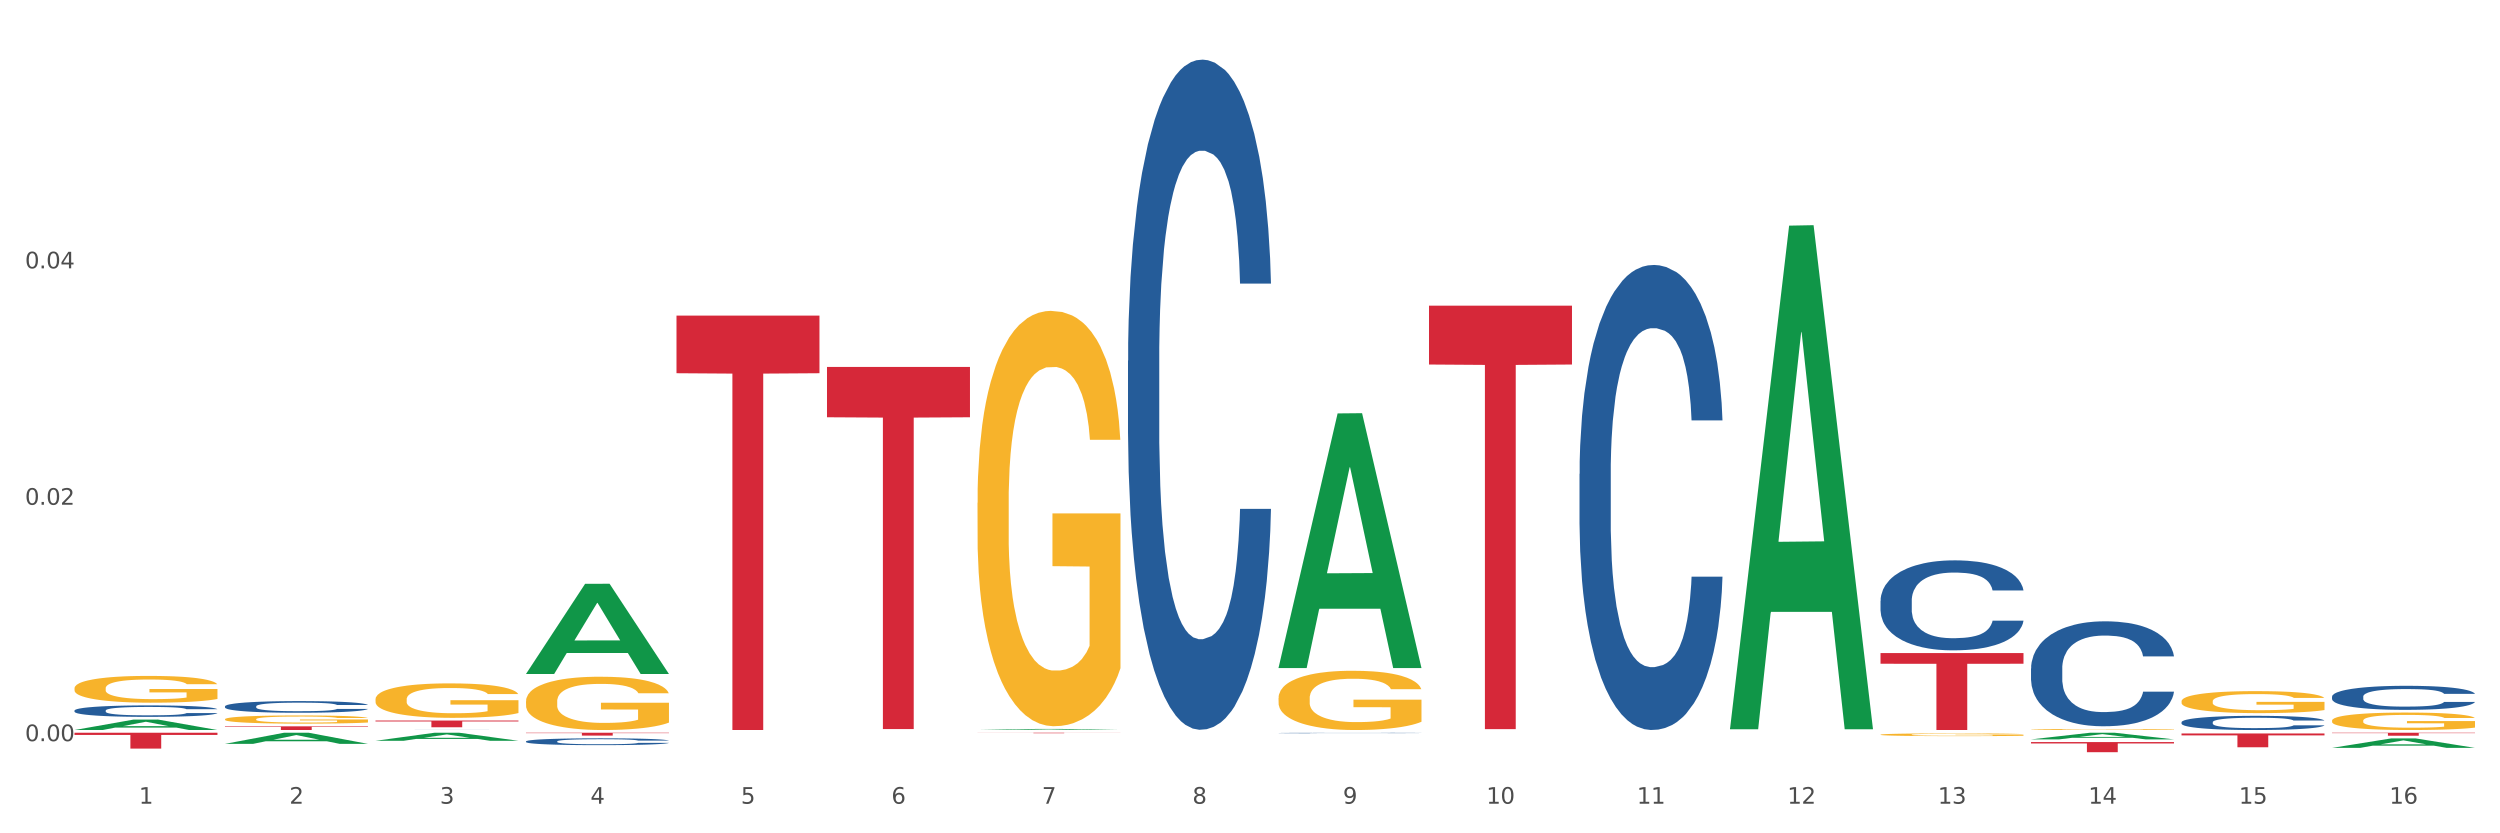 <?xml version="1.0" encoding="utf-8" standalone="no"?>
<!DOCTYPE svg PUBLIC "-//W3C//DTD SVG 1.1//EN"
  "http://www.w3.org/Graphics/SVG/1.1/DTD/svg11.dtd">
<svg xmlns:xlink="http://www.w3.org/1999/xlink" width="1080pt" height="360pt" viewBox="0 0 1080 360" xmlns="http://www.w3.org/2000/svg" version="1.1">
 <rect x="0" y="0" width="1080" height="360" fill="#333333" stroke="none"/>
 <defs>
  <style type="text/css">*{stroke-linejoin: round; stroke-linecap: butt}</style>
 </defs>
 <g id="figure_1">
  <g id="patch_1">
   <path d="M 0 360 
L 1080 360 
L 1080 0 
L 0 0 
z
" style="fill: #ffffff; stroke: #ffffff; stroke-linejoin: miter"/>
  </g>
  <g id="axes_1">
   <g id="matplotlib.axis_1">
    <g id="xtick_1">
     <g id="text_1">
      <!-- 1 -->
      <g style="fill: #4d4d4d" transform="translate(60.004 347.204) scale(0.096 -0.096)">
       <defs>
        <path id="DejaVuSans-31" d="M 794 531 
L 1825 531 
L 1825 4091 
L 703 3866 
L 703 4441 
L 1819 4666 
L 2450 4666 
L 2450 531 
L 3481 531 
L 3481 0 
L 794 0 
L 794 531 
z
" transform="scale(0.016)"/>
       </defs>
       <use xlink:href="#DejaVuSans-31"/>
      </g>
     </g>
    </g>
    <g id="xtick_2">
     <g id="text_2">
      <!-- 2 -->
      <g style="fill: #4d4d4d" transform="translate(125.021 347.204) scale(0.096 -0.096)">
       <defs>
        <path id="DejaVuSans-32" d="M 1228 531 
L 3431 531 
L 3431 0 
L 469 0 
L 469 531 
Q 828 903 1448 1529 
Q 2069 2156 2228 2338 
Q 2531 2678 2651 2914 
Q 2772 3150 2772 3378 
Q 2772 3750 2511 3984 
Q 2250 4219 1831 4219 
Q 1534 4219 1204 4116 
Q 875 4013 500 3803 
L 500 4441 
Q 881 4594 1212 4672 
Q 1544 4750 1819 4750 
Q 2544 4750 2975 4387 
Q 3406 4025 3406 3419 
Q 3406 3131 3298 2873 
Q 3191 2616 2906 2266 
Q 2828 2175 2409 1742 
Q 1991 1309 1228 531 
z
" transform="scale(0.016)"/>
       </defs>
       <use xlink:href="#DejaVuSans-32"/>
      </g>
     </g>
    </g>
    <g id="xtick_3">
     <g id="text_3">
      <!-- 3 -->
      <g style="fill: #4d4d4d" transform="translate(190.039 347.204) scale(0.096 -0.096)">
       <defs>
        <path id="DejaVuSans-33" d="M 2597 2516 
Q 3050 2419 3304 2112 
Q 3559 1806 3559 1356 
Q 3559 666 3084 287 
Q 2609 -91 1734 -91 
Q 1441 -91 1130 -33 
Q 819 25 488 141 
L 488 750 
Q 750 597 1062 519 
Q 1375 441 1716 441 
Q 2309 441 2620 675 
Q 2931 909 2931 1356 
Q 2931 1769 2642 2001 
Q 2353 2234 1838 2234 
L 1294 2234 
L 1294 2753 
L 1863 2753 
Q 2328 2753 2575 2939 
Q 2822 3125 2822 3475 
Q 2822 3834 2567 4026 
Q 2313 4219 1838 4219 
Q 1578 4219 1281 4162 
Q 984 4106 628 3988 
L 628 4550 
Q 988 4650 1302 4700 
Q 1616 4750 1894 4750 
Q 2613 4750 3031 4423 
Q 3450 4097 3450 3541 
Q 3450 3153 3228 2886 
Q 3006 2619 2597 2516 
z
" transform="scale(0.016)"/>
       </defs>
       <use xlink:href="#DejaVuSans-33"/>
      </g>
     </g>
    </g>
    <g id="xtick_4">
     <g id="text_4">
      <!-- 4 -->
      <g style="fill: #4d4d4d" transform="translate(255.056 347.204) scale(0.096 -0.096)">
       <defs>
        <path id="DejaVuSans-34" d="M 2419 4116 
L 825 1625 
L 2419 1625 
L 2419 4116 
z
M 2253 4666 
L 3047 4666 
L 3047 1625 
L 3713 1625 
L 3713 1100 
L 3047 1100 
L 3047 0 
L 2419 0 
L 2419 1100 
L 313 1100 
L 313 1709 
L 2253 4666 
z
" transform="scale(0.016)"/>
       </defs>
       <use xlink:href="#DejaVuSans-34"/>
      </g>
     </g>
    </g>
    <g id="xtick_5">
     <g id="text_5">
      <!-- 5 -->
      <g style="fill: #4d4d4d" transform="translate(320.073 347.204) scale(0.096 -0.096)">
       <defs>
        <path id="DejaVuSans-35" d="M 691 4666 
L 3169 4666 
L 3169 4134 
L 1269 4134 
L 1269 2991 
Q 1406 3038 1543 3061 
Q 1681 3084 1819 3084 
Q 2600 3084 3056 2656 
Q 3513 2228 3513 1497 
Q 3513 744 3044 326 
Q 2575 -91 1722 -91 
Q 1428 -91 1123 -41 
Q 819 9 494 109 
L 494 744 
Q 775 591 1075 516 
Q 1375 441 1709 441 
Q 2250 441 2565 725 
Q 2881 1009 2881 1497 
Q 2881 1984 2565 2268 
Q 2250 2553 1709 2553 
Q 1456 2553 1204 2497 
Q 953 2441 691 2322 
L 691 4666 
z
" transform="scale(0.016)"/>
       </defs>
       <use xlink:href="#DejaVuSans-35"/>
      </g>
     </g>
    </g>
    <g id="xtick_6">
     <g id="text_6">
      <!-- 6 -->
      <g style="fill: #4d4d4d" transform="translate(385.09 347.204) scale(0.096 -0.096)">
       <defs>
        <path id="DejaVuSans-36" d="M 2113 2584 
Q 1688 2584 1439 2293 
Q 1191 2003 1191 1497 
Q 1191 994 1439 701 
Q 1688 409 2113 409 
Q 2538 409 2786 701 
Q 3034 994 3034 1497 
Q 3034 2003 2786 2293 
Q 2538 2584 2113 2584 
z
M 3366 4563 
L 3366 3988 
Q 3128 4100 2886 4159 
Q 2644 4219 2406 4219 
Q 1781 4219 1451 3797 
Q 1122 3375 1075 2522 
Q 1259 2794 1537 2939 
Q 1816 3084 2150 3084 
Q 2853 3084 3261 2657 
Q 3669 2231 3669 1497 
Q 3669 778 3244 343 
Q 2819 -91 2113 -91 
Q 1303 -91 875 529 
Q 447 1150 447 2328 
Q 447 3434 972 4092 
Q 1497 4750 2381 4750 
Q 2619 4750 2861 4703 
Q 3103 4656 3366 4563 
z
" transform="scale(0.016)"/>
       </defs>
       <use xlink:href="#DejaVuSans-36"/>
      </g>
     </g>
    </g>
    <g id="xtick_7">
     <g id="text_7">
      <!-- 7 -->
      <g style="fill: #4d4d4d" transform="translate(450.108 347.204) scale(0.096 -0.096)">
       <defs>
        <path id="DejaVuSans-37" d="M 525 4666 
L 3525 4666 
L 3525 4397 
L 1831 0 
L 1172 0 
L 2766 4134 
L 525 4134 
L 525 4666 
z
" transform="scale(0.016)"/>
       </defs>
       <use xlink:href="#DejaVuSans-37"/>
      </g>
     </g>
    </g>
    <g id="xtick_8">
     <g id="text_8">
      <!-- 8 -->
      <g style="fill: #4d4d4d" transform="translate(515.125 347.204) scale(0.096 -0.096)">
       <defs>
        <path id="DejaVuSans-38" d="M 2034 2216 
Q 1584 2216 1326 1975 
Q 1069 1734 1069 1313 
Q 1069 891 1326 650 
Q 1584 409 2034 409 
Q 2484 409 2743 651 
Q 3003 894 3003 1313 
Q 3003 1734 2745 1975 
Q 2488 2216 2034 2216 
z
M 1403 2484 
Q 997 2584 770 2862 
Q 544 3141 544 3541 
Q 544 4100 942 4425 
Q 1341 4750 2034 4750 
Q 2731 4750 3128 4425 
Q 3525 4100 3525 3541 
Q 3525 3141 3298 2862 
Q 3072 2584 2669 2484 
Q 3125 2378 3379 2068 
Q 3634 1759 3634 1313 
Q 3634 634 3220 271 
Q 2806 -91 2034 -91 
Q 1263 -91 848 271 
Q 434 634 434 1313 
Q 434 1759 690 2068 
Q 947 2378 1403 2484 
z
M 1172 3481 
Q 1172 3119 1398 2916 
Q 1625 2713 2034 2713 
Q 2441 2713 2670 2916 
Q 2900 3119 2900 3481 
Q 2900 3844 2670 4047 
Q 2441 4250 2034 4250 
Q 1625 4250 1398 4047 
Q 1172 3844 1172 3481 
z
" transform="scale(0.016)"/>
       </defs>
       <use xlink:href="#DejaVuSans-38"/>
      </g>
     </g>
    </g>
    <g id="xtick_9">
     <g id="text_9">
      <!-- 9 -->
      <g style="fill: #4d4d4d" transform="translate(580.142 347.204) scale(0.096 -0.096)">
       <defs>
        <path id="DejaVuSans-39" d="M 703 97 
L 703 672 
Q 941 559 1184 500 
Q 1428 441 1663 441 
Q 2288 441 2617 861 
Q 2947 1281 2994 2138 
Q 2813 1869 2534 1725 
Q 2256 1581 1919 1581 
Q 1219 1581 811 2004 
Q 403 2428 403 3163 
Q 403 3881 828 4315 
Q 1253 4750 1959 4750 
Q 2769 4750 3195 4129 
Q 3622 3509 3622 2328 
Q 3622 1225 3098 567 
Q 2575 -91 1691 -91 
Q 1453 -91 1209 -44 
Q 966 3 703 97 
z
M 1959 2075 
Q 2384 2075 2632 2365 
Q 2881 2656 2881 3163 
Q 2881 3666 2632 3958 
Q 2384 4250 1959 4250 
Q 1534 4250 1286 3958 
Q 1038 3666 1038 3163 
Q 1038 2656 1286 2365 
Q 1534 2075 1959 2075 
z
" transform="scale(0.016)"/>
       </defs>
       <use xlink:href="#DejaVuSans-39"/>
      </g>
     </g>
    </g>
    <g id="xtick_10">
     <g id="text_10">
      <!-- 10 -->
      <g style="fill: #4d4d4d" transform="translate(642.105 347.204) scale(0.096 -0.096)">
       <defs>
        <path id="DejaVuSans-30" d="M 2034 4250 
Q 1547 4250 1301 3770 
Q 1056 3291 1056 2328 
Q 1056 1369 1301 889 
Q 1547 409 2034 409 
Q 2525 409 2770 889 
Q 3016 1369 3016 2328 
Q 3016 3291 2770 3770 
Q 2525 4250 2034 4250 
z
M 2034 4750 
Q 2819 4750 3233 4129 
Q 3647 3509 3647 2328 
Q 3647 1150 3233 529 
Q 2819 -91 2034 -91 
Q 1250 -91 836 529 
Q 422 1150 422 2328 
Q 422 3509 836 4129 
Q 1250 4750 2034 4750 
z
" transform="scale(0.016)"/>
       </defs>
       <use xlink:href="#DejaVuSans-31"/>
       <use xlink:href="#DejaVuSans-30" transform="translate(63.623 0)"/>
      </g>
     </g>
    </g>
    <g id="xtick_11">
     <g id="text_11">
      <!-- 11 -->
      <g style="fill: #4d4d4d" transform="translate(707.123 347.204) scale(0.096 -0.096)">
       <use xlink:href="#DejaVuSans-31"/>
       <use xlink:href="#DejaVuSans-31" transform="translate(63.623 0)"/>
      </g>
     </g>
    </g>
    <g id="xtick_12">
     <g id="text_12">
      <!-- 12 -->
      <g style="fill: #4d4d4d" transform="translate(772.14 347.204) scale(0.096 -0.096)">
       <use xlink:href="#DejaVuSans-31"/>
       <use xlink:href="#DejaVuSans-32" transform="translate(63.623 0)"/>
      </g>
     </g>
    </g>
    <g id="xtick_13">
     <g id="text_13">
      <!-- 13 -->
      <g style="fill: #4d4d4d" transform="translate(837.157 347.204) scale(0.096 -0.096)">
       <use xlink:href="#DejaVuSans-31"/>
       <use xlink:href="#DejaVuSans-33" transform="translate(63.623 0)"/>
      </g>
     </g>
    </g>
    <g id="xtick_14">
     <g id="text_14">
      <!-- 14 -->
      <g style="fill: #4d4d4d" transform="translate(902.174 347.204) scale(0.096 -0.096)">
       <use xlink:href="#DejaVuSans-31"/>
       <use xlink:href="#DejaVuSans-34" transform="translate(63.623 0)"/>
      </g>
     </g>
    </g>
    <g id="xtick_15">
     <g id="text_15">
      <!-- 15 -->
      <g style="fill: #4d4d4d" transform="translate(967.192 347.204) scale(0.096 -0.096)">
       <use xlink:href="#DejaVuSans-31"/>
       <use xlink:href="#DejaVuSans-35" transform="translate(63.623 0)"/>
      </g>
     </g>
    </g>
    <g id="xtick_16">
     <g id="text_16">
      <!-- 16 -->
      <g style="fill: #4d4d4d" transform="translate(1032.209 347.204) scale(0.096 -0.096)">
       <use xlink:href="#DejaVuSans-31"/>
       <use xlink:href="#DejaVuSans-36" transform="translate(63.623 0)"/>
      </g>
     </g>
    </g>
    <g id="xtick_17"/>
    <g id="xtick_18"/>
    <g id="xtick_19"/>
    <g id="xtick_20"/>
    <g id="xtick_21"/>
    <g id="xtick_22"/>
    <g id="xtick_23"/>
    <g id="xtick_24"/>
    <g id="xtick_25"/>
    <g id="xtick_26"/>
    <g id="xtick_27"/>
    <g id="xtick_28"/>
    <g id="xtick_29"/>
    <g id="xtick_30"/>
    <g id="xtick_31"/>
   </g>
   <g id="matplotlib.axis_2">
    <g id="ytick_1">
     <g id="text_17">
      <!-- 0.00 -->
      <g style="fill: #4d4d4d" transform="translate(10.8 320.183) scale(0.096 -0.096)">
       <defs>
        <path id="DejaVuSans-2e" d="M 684 794 
L 1344 794 
L 1344 0 
L 684 0 
L 684 794 
z
" transform="scale(0.016)"/>
       </defs>
       <use xlink:href="#DejaVuSans-30"/>
       <use xlink:href="#DejaVuSans-2e" transform="translate(63.623 0)"/>
       <use xlink:href="#DejaVuSans-30" transform="translate(95.41 0)"/>
       <use xlink:href="#DejaVuSans-30" transform="translate(159.033 0)"/>
      </g>
     </g>
    </g>
    <g id="ytick_2">
     <g id="text_18">
      <!-- 0.02 -->
      <g style="fill: #4d4d4d" transform="translate(10.8 218.058) scale(0.096 -0.096)">
       <use xlink:href="#DejaVuSans-30"/>
       <use xlink:href="#DejaVuSans-2e" transform="translate(63.623 0)"/>
       <use xlink:href="#DejaVuSans-30" transform="translate(95.41 0)"/>
       <use xlink:href="#DejaVuSans-32" transform="translate(159.033 0)"/>
      </g>
     </g>
    </g>
    <g id="ytick_3">
     <g id="text_19">
      <!-- 0.04 -->
      <g style="fill: #4d4d4d" transform="translate(10.8 115.933) scale(0.096 -0.096)">
       <use xlink:href="#DejaVuSans-30"/>
       <use xlink:href="#DejaVuSans-2e" transform="translate(63.623 0)"/>
       <use xlink:href="#DejaVuSans-30" transform="translate(95.41 0)"/>
       <use xlink:href="#DejaVuSans-34" transform="translate(159.033 0)"/>
      </g>
     </g>
    </g>
    <g id="ytick_4"/>
    <g id="ytick_5"/>
    <g id="ytick_6"/>
   </g>
   <g id="PolyCollection_1">
    <path d="M 32.175 315.364 
L 32.239 315.36 
L 57.709 310.856 
L 68.28 310.852 
L 93.941 315.373 
L 81.715 315.373 
L 76.176 314.32 
L 49.877 314.32 
L 49.686 314.337 
L 44.337 315.373 
L 32.175 315.373 
L 32.175 315.364 
L 53.188 313.692 
L 72.864 313.688 
L 63.122 311.815 
L 62.995 311.807 
L 62.867 311.82 
L 53.125 313.688 
L 53.188 313.692 
L 32.175 315.364 
z
" clip-path="url(#p1e93888e22)" style="fill: #109648"/>
    <path d="M 97.192 321.339 
L 97.256 321.334 
L 122.727 316.54 
L 133.297 316.536 
L 158.959 321.348 
L 146.733 321.348 
L 141.193 320.227 
L 114.894 320.227 
L 114.703 320.245 
L 109.354 321.348 
L 97.192 321.348 
L 97.192 321.339 
L 118.206 319.559 
L 137.882 319.554 
L 128.139 317.562 
L 128.012 317.553 
L 127.884 317.566 
L 118.142 319.554 
L 118.206 319.559 
L 97.192 321.339 
z
" clip-path="url(#p1e93888e22)" style="fill: #109648"/>
    <path d="M 162.209 320.018 
L 162.273 320.015 
L 187.744 316.539 
L 198.314 316.536 
L 223.976 320.025 
L 211.75 320.025 
L 206.21 319.212 
L 179.912 319.212 
L 179.721 319.225 
L 174.372 320.025 
L 162.209 320.025 
L 162.209 320.018 
L 183.223 318.727 
L 202.899 318.724 
L 193.156 317.28 
L 193.029 317.273 
L 192.902 317.283 
L 183.159 318.724 
L 183.223 318.727 
L 162.209 320.018 
z
" clip-path="url(#p1e93888e22)" style="fill: #109648"/>
    <path d="M 227.227 291.106 
L 227.29 291.069 
L 252.761 252.214 
L 263.331 252.177 
L 288.993 291.179 
L 276.767 291.179 
L 271.227 282.097 
L 244.929 282.097 
L 244.738 282.244 
L 239.389 291.179 
L 227.227 291.179 
L 227.227 291.106 
L 248.24 276.677 
L 267.916 276.64 
L 258.174 260.49 
L 258.046 260.417 
L 257.919 260.527 
L 248.176 276.64 
L 248.24 276.677 
L 227.227 291.106 
z
" clip-path="url(#p1e93888e22)" style="fill: #109648"/>
    <path d="M 422.278 315.372 
L 422.342 315.372 
L 447.813 314.899 
L 458.383 314.898 
L 484.045 315.373 
L 471.819 315.373 
L 466.279 315.262 
L 439.981 315.262 
L 439.79 315.264 
L 434.441 315.373 
L 422.278 315.373 
L 422.278 315.372 
L 443.292 315.196 
L 462.968 315.196 
L 453.225 315 
L 453.098 314.999 
L 452.971 315 
L 443.228 315.196 
L 443.292 315.196 
L 422.278 315.372 
z
" clip-path="url(#p1e93888e22)" style="fill: #109648"/>
    <path d="M 942.416 302.958 
L 942.489 302.95 
L 942.489 302.637 
L 942.635 302.368 
L 943.364 301.717 
L 944.458 301.179 
L 945.26 300.893 
L 946.063 300.659 
L 947.011 300.424 
L 948.177 300.181 
L 950.292 299.826 
L 951.605 299.643 
L 953.209 299.452 
L 956.126 299.175 
L 958.241 299.019 
L 960.429 298.888 
L 964.002 298.732 
L 966.335 298.663 
L 968.815 298.611 
L 971.805 298.576 
L 974.065 298.567 
L 979.024 298.593 
L 983.254 298.671 
L 985.296 298.732 
L 987.921 298.836 
L 989.306 298.906 
L 991.567 299.045 
L 993.901 299.227 
L 995.505 299.383 
L 997.911 299.678 
L 999.734 299.973 
L 1001.412 300.338 
L 1002.287 300.589 
L 1002.943 300.824 
L 1003.526 301.093 
L 1004.11 301.518 
L 990.984 301.518 
L 990.473 301.214 
L 989.671 300.928 
L 988.504 300.65 
L 987.483 300.476 
L 985.733 300.26 
L 984.129 300.121 
L 982.451 300.017 
L 980.41 299.93 
L 978.805 299.886 
L 976.545 299.852 
L 972.096 299.86 
L 969.106 299.93 
L 967.065 300.017 
L 965.752 300.095 
L 964.585 300.181 
L 963.273 300.303 
L 961.741 300.485 
L 960.647 300.65 
L 959.553 300.858 
L 958.678 301.067 
L 957.876 301.31 
L 957.22 301.57 
L 956.709 301.839 
L 956.272 302.169 
L 955.907 302.715 
L 955.907 303.904 
L 956.053 304.173 
L 956.418 304.529 
L 956.855 304.798 
L 957.585 305.119 
L 958.241 305.336 
L 959.481 305.649 
L 960.866 305.909 
L 961.96 306.074 
L 963.054 306.213 
L 964.95 306.404 
L 967.065 306.56 
L 968.888 306.655 
L 971.367 306.742 
L 973.044 306.777 
L 974.503 306.794 
L 978.076 306.794 
L 980.628 306.768 
L 983.472 306.707 
L 985.66 306.629 
L 987.483 306.534 
L 989.525 306.378 
L 990.838 306.23 
L 990.838 304.416 
L 974.795 304.408 
L 974.795 303.201 
L 1004.183 303.201 
L 1004.183 306.742 
L 1002.943 306.924 
L 1001.558 307.089 
L 1000.099 307.237 
L 997.911 307.419 
L 995.286 307.593 
L 992.953 307.714 
L 990.473 307.818 
L 987.556 307.914 
L 983.764 308 
L 981.431 308.035 
L 978.514 308.061 
L 975.086 308.07 
L 972.096 308.052 
L 969.179 308.009 
L 966.117 307.931 
L 963.127 307.818 
L 960.866 307.705 
L 958.605 307.567 
L 956.199 307.384 
L 954.303 307.211 
L 952.844 307.054 
L 951.24 306.855 
L 949.49 306.595 
L 948.177 306.36 
L 947.011 306.117 
L 945.771 305.805 
L 944.896 305.536 
L 944.021 305.197 
L 943.51 304.946 
L 942.927 304.555 
L 942.489 304.008 
L 942.416 302.958 
z
" clip-path="url(#p1e93888e22)" style="fill: #f7b32b"/>
    <path d="M 1007.434 311.312 
L 1007.507 311.305 
L 1007.507 311.057 
L 1007.652 310.843 
L 1008.382 310.326 
L 1009.475 309.899 
L 1010.278 309.671 
L 1011.08 309.485 
L 1012.028 309.299 
L 1013.195 309.106 
L 1015.309 308.823 
L 1016.622 308.679 
L 1018.226 308.527 
L 1021.143 308.306 
L 1023.258 308.182 
L 1025.446 308.079 
L 1029.019 307.955 
L 1031.353 307.899 
L 1033.832 307.858 
L 1036.822 307.831 
L 1039.083 307.824 
L 1044.041 307.844 
L 1048.271 307.906 
L 1050.313 307.955 
L 1052.938 308.037 
L 1054.324 308.093 
L 1056.584 308.203 
L 1058.918 308.348 
L 1060.522 308.472 
L 1062.929 308.706 
L 1064.752 308.941 
L 1066.429 309.23 
L 1067.304 309.43 
L 1067.96 309.616 
L 1068.544 309.83 
L 1069.127 310.168 
L 1056.001 310.168 
L 1055.49 309.926 
L 1054.688 309.699 
L 1053.521 309.478 
L 1052.5 309.34 
L 1050.75 309.168 
L 1049.146 309.058 
L 1047.469 308.975 
L 1045.427 308.906 
L 1043.823 308.872 
L 1041.562 308.844 
L 1037.114 308.851 
L 1034.124 308.906 
L 1032.082 308.975 
L 1030.769 309.037 
L 1029.602 309.106 
L 1028.29 309.203 
L 1026.758 309.347 
L 1025.665 309.478 
L 1024.571 309.644 
L 1023.696 309.809 
L 1022.893 310.002 
L 1022.237 310.209 
L 1021.727 310.423 
L 1021.289 310.685 
L 1020.925 311.119 
L 1020.925 312.064 
L 1021.07 312.277 
L 1021.435 312.56 
L 1021.873 312.774 
L 1022.602 313.029 
L 1023.258 313.201 
L 1024.498 313.449 
L 1025.883 313.656 
L 1026.977 313.787 
L 1028.071 313.898 
L 1029.967 314.049 
L 1032.082 314.173 
L 1033.905 314.249 
L 1036.384 314.318 
L 1038.062 314.346 
L 1039.52 314.359 
L 1043.093 314.359 
L 1045.646 314.339 
L 1048.49 314.29 
L 1050.677 314.228 
L 1052.5 314.153 
L 1054.542 314.028 
L 1055.855 313.911 
L 1055.855 312.47 
L 1039.812 312.463 
L 1039.812 311.505 
L 1069.2 311.505 
L 1069.2 314.318 
L 1067.96 314.463 
L 1066.575 314.594 
L 1065.116 314.711 
L 1062.929 314.856 
L 1060.303 314.994 
L 1057.97 315.09 
L 1055.49 315.173 
L 1052.573 315.249 
L 1048.781 315.318 
L 1046.448 315.345 
L 1043.531 315.366 
L 1040.103 315.373 
L 1037.114 315.359 
L 1034.197 315.325 
L 1031.134 315.263 
L 1028.144 315.173 
L 1025.883 315.083 
L 1023.623 314.973 
L 1021.216 314.828 
L 1019.32 314.69 
L 1017.862 314.566 
L 1016.257 314.408 
L 1014.507 314.201 
L 1013.195 314.015 
L 1012.028 313.822 
L 1010.788 313.573 
L 1009.913 313.36 
L 1009.038 313.091 
L 1008.527 312.891 
L 1007.944 312.581 
L 1007.507 312.146 
L 1007.434 311.312 
z
" clip-path="url(#p1e93888e22)" style="fill: #f7b32b"/>
    <path d="M 227.227 302.985 
L 227.3 302.964 
L 227.3 302.207 
L 227.445 301.555 
L 228.175 299.977 
L 229.269 298.673 
L 230.071 297.979 
L 230.873 297.411 
L 231.821 296.843 
L 232.988 296.254 
L 235.102 295.392 
L 236.415 294.95 
L 238.019 294.488 
L 240.936 293.815 
L 243.051 293.436 
L 245.239 293.121 
L 248.812 292.742 
L 251.146 292.574 
L 253.625 292.448 
L 256.615 292.363 
L 258.876 292.342 
L 263.834 292.406 
L 268.064 292.595 
L 270.106 292.742 
L 272.731 292.994 
L 274.117 293.163 
L 276.377 293.499 
L 278.711 293.941 
L 280.315 294.319 
L 282.722 295.035 
L 284.545 295.75 
L 286.222 296.633 
L 287.097 297.243 
L 287.753 297.811 
L 288.337 298.463 
L 288.92 299.493 
L 275.794 299.493 
L 275.283 298.757 
L 274.481 298.063 
L 273.315 297.39 
L 272.294 296.97 
L 270.543 296.444 
L 268.939 296.107 
L 267.262 295.855 
L 265.22 295.645 
L 263.616 295.539 
L 261.355 295.455 
L 256.907 295.476 
L 253.917 295.645 
L 251.875 295.855 
L 250.562 296.044 
L 249.396 296.254 
L 248.083 296.549 
L 246.552 296.991 
L 245.458 297.39 
L 244.364 297.895 
L 243.489 298.4 
L 242.687 298.989 
L 242.03 299.62 
L 241.52 300.272 
L 241.082 301.071 
L 240.718 302.396 
L 240.718 305.277 
L 240.863 305.929 
L 241.228 306.792 
L 241.666 307.444 
L 242.395 308.222 
L 243.051 308.748 
L 244.291 309.505 
L 245.676 310.136 
L 246.77 310.535 
L 247.864 310.872 
L 249.76 311.335 
L 251.875 311.713 
L 253.698 311.945 
L 256.177 312.155 
L 257.855 312.239 
L 259.313 312.281 
L 262.886 312.281 
L 265.439 312.218 
L 268.283 312.071 
L 270.47 311.882 
L 272.294 311.65 
L 274.335 311.272 
L 275.648 310.914 
L 275.648 306.518 
L 259.605 306.497 
L 259.605 303.574 
L 288.993 303.574 
L 288.993 312.155 
L 287.753 312.597 
L 286.368 312.996 
L 284.909 313.354 
L 282.722 313.795 
L 280.096 314.216 
L 277.763 314.511 
L 275.283 314.763 
L 272.366 314.994 
L 268.574 315.205 
L 266.241 315.289 
L 263.324 315.352 
L 259.897 315.373 
L 256.907 315.331 
L 253.99 315.226 
L 250.927 315.036 
L 247.937 314.763 
L 245.676 314.49 
L 243.416 314.153 
L 241.009 313.711 
L 239.113 313.291 
L 237.655 312.912 
L 236.05 312.428 
L 234.3 311.797 
L 232.988 311.229 
L 231.821 310.641 
L 230.581 309.883 
L 229.706 309.231 
L 228.831 308.411 
L 228.321 307.801 
L 227.737 306.855 
L 227.3 305.53 
L 227.227 302.985 
z
" clip-path="url(#p1e93888e22)" style="fill: #f7b32b"/>
    <path d="M 552.313 288.402 
L 552.377 288.298 
L 577.847 178.595 
L 588.418 178.492 
L 614.079 288.609 
L 601.853 288.609 
L 596.314 262.966 
L 570.015 262.966 
L 569.824 263.38 
L 564.475 288.609 
L 552.313 288.609 
L 552.313 288.402 
L 573.326 247.664 
L 593.002 247.56 
L 583.26 201.963 
L 583.132 201.756 
L 583.005 202.066 
L 573.263 247.56 
L 573.326 247.664 
L 552.313 288.402 
z
" clip-path="url(#p1e93888e22)" style="fill: #109648"/>
    <path d="M 747.365 314.623 
L 747.428 314.419 
L 772.899 97.477 
L 783.469 97.273 
L 809.131 315.032 
L 796.905 315.032 
L 791.365 264.324 
L 765.067 264.324 
L 764.876 265.142 
L 759.527 315.032 
L 747.365 315.032 
L 747.365 314.623 
L 768.378 234.062 
L 788.054 233.858 
L 778.312 143.687 
L 778.184 143.278 
L 778.057 143.892 
L 768.314 233.858 
L 768.378 234.062 
L 747.365 314.623 
z
" clip-path="url(#p1e93888e22)" style="fill: #109648"/>
    <path d="M 877.399 319.409 
L 877.463 319.407 
L 902.933 316.539 
L 913.504 316.536 
L 939.166 319.415 
L 926.94 319.415 
L 921.4 318.744 
L 895.101 318.744 
L 894.91 318.755 
L 889.561 319.415 
L 877.399 319.415 
L 877.399 319.409 
L 898.412 318.344 
L 918.089 318.342 
L 908.346 317.15 
L 908.219 317.144 
L 908.091 317.152 
L 898.349 318.342 
L 898.412 318.344 
L 877.399 319.409 
z
" clip-path="url(#p1e93888e22)" style="fill: #109648"/>
    <path d="M 1007.434 323.077 
L 1007.497 323.073 
L 1032.968 318.992 
L 1043.538 318.988 
L 1069.2 323.085 
L 1056.974 323.085 
L 1051.434 322.131 
L 1025.136 322.131 
L 1024.945 322.146 
L 1019.596 323.085 
L 1007.434 323.085 
L 1007.434 323.077 
L 1028.447 321.562 
L 1048.123 321.558 
L 1038.38 319.861 
L 1038.253 319.854 
L 1038.126 319.865 
L 1028.383 321.558 
L 1028.447 321.562 
L 1007.434 323.077 
z
" clip-path="url(#p1e93888e22)" style="fill: #109648"/>
    <path d="M 422.278 217.212 
L 422.351 217.048 
L 422.351 211.148 
L 422.497 206.068 
L 423.226 193.777 
L 424.32 183.617 
L 425.122 178.209 
L 425.925 173.784 
L 426.873 169.36 
L 428.039 164.771 
L 430.154 158.052 
L 431.467 154.611 
L 433.071 151.006 
L 435.988 145.762 
L 438.103 142.812 
L 440.291 140.354 
L 443.864 137.404 
L 446.197 136.093 
L 448.677 135.11 
L 451.667 134.454 
L 453.927 134.29 
L 458.886 134.782 
L 463.116 136.257 
L 465.158 137.404 
L 467.783 139.37 
L 469.168 140.681 
L 471.429 143.303 
L 473.763 146.745 
L 475.367 149.695 
L 477.773 155.266 
L 479.596 160.838 
L 481.274 167.721 
L 482.149 172.473 
L 482.805 176.898 
L 483.389 181.978 
L 483.972 190.008 
L 470.846 190.008 
L 470.335 184.273 
L 469.533 178.865 
L 468.366 173.621 
L 467.345 170.343 
L 465.595 166.246 
L 463.991 163.624 
L 462.314 161.658 
L 460.272 160.019 
L 458.667 159.199 
L 456.407 158.544 
L 451.958 158.708 
L 448.969 160.019 
L 446.927 161.658 
L 445.614 163.133 
L 444.447 164.771 
L 443.135 167.066 
L 441.603 170.507 
L 440.509 173.621 
L 439.416 177.554 
L 438.54 181.487 
L 437.738 186.075 
L 437.082 190.992 
L 436.571 196.072 
L 436.134 202.299 
L 435.769 212.623 
L 435.769 235.074 
L 435.915 240.155 
L 436.28 246.874 
L 436.717 251.954 
L 437.447 258.017 
L 438.103 262.114 
L 439.343 268.014 
L 440.728 272.93 
L 441.822 276.044 
L 442.916 278.666 
L 444.812 282.271 
L 446.927 285.221 
L 448.75 287.023 
L 451.229 288.662 
L 452.906 289.318 
L 454.365 289.645 
L 457.938 289.645 
L 460.49 289.154 
L 463.334 288.007 
L 465.522 286.532 
L 467.345 284.729 
L 469.387 281.779 
L 470.7 278.993 
L 470.7 244.743 
L 454.657 244.579 
L 454.657 221.8 
L 484.045 221.8 
L 484.045 288.662 
L 482.805 292.104 
L 481.42 295.217 
L 479.961 298.003 
L 477.773 301.445 
L 475.148 304.722 
L 472.815 307.016 
L 470.335 308.983 
L 467.418 310.786 
L 463.626 312.424 
L 461.293 313.08 
L 458.376 313.571 
L 454.948 313.735 
L 451.958 313.408 
L 449.041 312.588 
L 445.979 311.113 
L 442.989 308.983 
L 440.728 306.853 
L 438.468 304.23 
L 436.061 300.789 
L 434.165 297.512 
L 432.707 294.562 
L 431.102 290.793 
L 429.352 285.876 
L 428.039 281.452 
L 426.873 276.863 
L 425.633 270.963 
L 424.758 265.883 
L 423.883 259.492 
L 423.372 254.74 
L 422.789 247.365 
L 422.351 237.041 
L 422.278 217.212 
z
" clip-path="url(#p1e93888e22)" style="fill: #f7b32b"/>
    <path d="M 552.313 301.602 
L 552.386 301.579 
L 552.386 300.737 
L 552.532 300.012 
L 553.261 298.259 
L 554.355 296.809 
L 555.157 296.038 
L 555.959 295.406 
L 556.907 294.775 
L 558.074 294.12 
L 560.189 293.162 
L 561.501 292.671 
L 563.106 292.156 
L 566.023 291.408 
L 568.137 290.987 
L 570.325 290.637 
L 573.898 290.216 
L 576.232 290.029 
L 578.711 289.889 
L 581.701 289.795 
L 583.962 289.772 
L 588.921 289.842 
L 593.15 290.052 
L 595.192 290.216 
L 597.817 290.496 
L 599.203 290.684 
L 601.464 291.058 
L 603.797 291.549 
L 605.401 291.969 
L 607.808 292.764 
L 609.631 293.559 
L 611.308 294.541 
L 612.183 295.219 
L 612.84 295.851 
L 613.423 296.575 
L 614.006 297.721 
L 600.88 297.721 
L 600.37 296.903 
L 599.567 296.131 
L 598.401 295.383 
L 597.38 294.915 
L 595.63 294.331 
L 594.025 293.957 
L 592.348 293.676 
L 590.306 293.442 
L 588.702 293.325 
L 586.441 293.232 
L 581.993 293.255 
L 579.003 293.442 
L 576.961 293.676 
L 575.649 293.887 
L 574.482 294.12 
L 573.169 294.448 
L 571.638 294.939 
L 570.544 295.383 
L 569.45 295.944 
L 568.575 296.505 
L 567.773 297.16 
L 567.116 297.861 
L 566.606 298.586 
L 566.168 299.474 
L 565.804 300.947 
L 565.804 304.15 
L 565.95 304.875 
L 566.314 305.834 
L 566.752 306.559 
L 567.481 307.424 
L 568.137 308.008 
L 569.377 308.85 
L 570.763 309.551 
L 571.856 309.995 
L 572.95 310.37 
L 574.846 310.884 
L 576.961 311.305 
L 578.784 311.562 
L 581.264 311.796 
L 582.941 311.889 
L 584.399 311.936 
L 587.973 311.936 
L 590.525 311.866 
L 593.369 311.702 
L 595.557 311.492 
L 597.38 311.235 
L 599.422 310.814 
L 600.734 310.416 
L 600.734 305.53 
L 584.691 305.506 
L 584.691 302.257 
L 614.079 302.257 
L 614.079 311.796 
L 612.84 312.287 
L 611.454 312.731 
L 609.996 313.128 
L 607.808 313.619 
L 605.183 314.087 
L 602.849 314.414 
L 600.37 314.695 
L 597.453 314.952 
L 593.661 315.186 
L 591.327 315.279 
L 588.41 315.349 
L 584.983 315.373 
L 581.993 315.326 
L 579.076 315.209 
L 576.013 314.999 
L 573.023 314.695 
L 570.763 314.391 
L 568.502 314.017 
L 566.096 313.526 
L 564.199 313.058 
L 562.741 312.637 
L 561.137 312.1 
L 559.387 311.398 
L 558.074 310.767 
L 556.907 310.112 
L 555.667 309.271 
L 554.792 308.546 
L 553.917 307.634 
L 553.407 306.956 
L 552.823 305.904 
L 552.386 304.431 
L 552.313 301.602 
z
" clip-path="url(#p1e93888e22)" style="fill: #f7b32b"/>
    <path d="M 812.382 317.371 
L 812.455 317.37 
L 812.455 317.33 
L 812.601 317.297 
L 813.33 317.215 
L 814.424 317.148 
L 815.226 317.112 
L 816.028 317.083 
L 816.976 317.054 
L 818.143 317.023 
L 820.258 316.979 
L 821.57 316.956 
L 823.175 316.932 
L 826.092 316.897 
L 828.206 316.878 
L 830.394 316.862 
L 833.967 316.842 
L 836.301 316.833 
L 838.78 316.827 
L 841.77 316.823 
L 844.031 316.821 
L 848.99 316.825 
L 853.219 316.834 
L 855.261 316.842 
L 857.886 316.855 
L 859.272 316.864 
L 861.532 316.881 
L 863.866 316.904 
L 865.47 316.923 
L 867.877 316.96 
L 869.7 316.997 
L 871.377 317.043 
L 872.252 317.074 
L 872.909 317.104 
L 873.492 317.137 
L 874.075 317.19 
L 860.949 317.19 
L 860.439 317.152 
L 859.636 317.117 
L 858.47 317.082 
L 857.449 317.06 
L 855.699 317.033 
L 854.094 317.016 
L 852.417 317.003 
L 850.375 316.992 
L 848.771 316.986 
L 846.51 316.982 
L 842.062 316.983 
L 839.072 316.992 
L 837.03 317.003 
L 835.717 317.012 
L 834.551 317.023 
L 833.238 317.038 
L 831.707 317.061 
L 830.613 317.082 
L 829.519 317.108 
L 828.644 317.134 
L 827.842 317.164 
L 827.185 317.197 
L 826.675 317.231 
L 826.237 317.272 
L 825.873 317.34 
L 825.873 317.489 
L 826.019 317.523 
L 826.383 317.567 
L 826.821 317.601 
L 827.55 317.641 
L 828.206 317.668 
L 829.446 317.707 
L 830.832 317.74 
L 831.925 317.76 
L 833.019 317.778 
L 834.915 317.801 
L 837.03 317.821 
L 838.853 317.833 
L 841.333 317.844 
L 843.01 317.848 
L 844.468 317.85 
L 848.042 317.85 
L 850.594 317.847 
L 853.438 317.839 
L 855.626 317.83 
L 857.449 317.818 
L 859.491 317.798 
L 860.803 317.78 
L 860.803 317.553 
L 844.76 317.552 
L 844.76 317.401 
L 874.148 317.401 
L 874.148 317.844 
L 872.909 317.867 
L 871.523 317.887 
L 870.065 317.906 
L 867.877 317.928 
L 865.252 317.95 
L 862.918 317.965 
L 860.439 317.978 
L 857.522 317.99 
L 853.73 318.001 
L 851.396 318.005 
L 848.479 318.009 
L 845.052 318.01 
L 842.062 318.008 
L 839.145 318.002 
L 836.082 317.992 
L 833.092 317.978 
L 830.832 317.964 
L 828.571 317.947 
L 826.164 317.924 
L 824.268 317.902 
L 822.81 317.883 
L 821.206 317.858 
L 819.455 317.825 
L 818.143 317.796 
L 816.976 317.766 
L 815.736 317.727 
L 814.861 317.693 
L 813.986 317.651 
L 813.476 317.619 
L 812.892 317.57 
L 812.455 317.502 
L 812.382 317.371 
z
" clip-path="url(#p1e93888e22)" style="fill: #f7b32b"/>
    <path d="M 877.399 315.127 
L 877.472 315.126 
L 877.472 315.111 
L 877.618 315.098 
L 878.347 315.067 
L 879.441 315.041 
L 880.243 315.027 
L 881.045 315.016 
L 881.993 315.004 
L 883.16 314.993 
L 885.275 314.976 
L 886.588 314.967 
L 888.192 314.958 
L 891.109 314.944 
L 893.224 314.937 
L 895.411 314.93 
L 898.985 314.923 
L 901.318 314.919 
L 903.798 314.917 
L 906.787 314.915 
L 909.048 314.915 
L 914.007 314.916 
L 918.236 314.92 
L 920.278 314.923 
L 922.904 314.928 
L 924.289 314.931 
L 926.55 314.938 
L 928.883 314.947 
L 930.488 314.954 
L 932.894 314.968 
L 934.717 314.983 
L 936.394 315 
L 937.27 315.012 
L 937.926 315.024 
L 938.509 315.037 
L 939.093 315.057 
L 925.966 315.057 
L 925.456 315.042 
L 924.654 315.029 
L 923.487 315.015 
L 922.466 315.007 
L 920.716 314.996 
L 919.111 314.99 
L 917.434 314.985 
L 915.392 314.981 
L 913.788 314.978 
L 911.527 314.977 
L 907.079 314.977 
L 904.089 314.981 
L 902.047 314.985 
L 900.735 314.988 
L 899.568 314.993 
L 898.255 314.999 
L 896.724 315.007 
L 895.63 315.015 
L 894.536 315.025 
L 893.661 315.035 
L 892.859 315.047 
L 892.203 315.06 
L 891.692 315.073 
L 891.255 315.088 
L 890.89 315.115 
L 890.89 315.172 
L 891.036 315.185 
L 891.4 315.202 
L 891.838 315.215 
L 892.567 315.231 
L 893.224 315.241 
L 894.463 315.256 
L 895.849 315.269 
L 896.943 315.277 
L 898.037 315.283 
L 899.933 315.293 
L 902.047 315.3 
L 903.87 315.305 
L 906.35 315.309 
L 908.027 315.311 
L 909.486 315.311 
L 913.059 315.311 
L 915.611 315.31 
L 918.455 315.307 
L 920.643 315.303 
L 922.466 315.299 
L 924.508 315.291 
L 925.82 315.284 
L 925.82 315.197 
L 909.777 315.196 
L 909.777 315.138 
L 939.166 315.138 
L 939.166 315.309 
L 937.926 315.318 
L 936.54 315.326 
L 935.082 315.333 
L 932.894 315.342 
L 930.269 315.35 
L 927.935 315.356 
L 925.456 315.361 
L 922.539 315.365 
L 918.747 315.37 
L 916.413 315.371 
L 913.496 315.372 
L 910.069 315.373 
L 907.079 315.372 
L 904.162 315.37 
L 901.099 315.366 
L 898.109 315.361 
L 895.849 315.355 
L 893.588 315.349 
L 891.182 315.34 
L 889.286 315.331 
L 887.827 315.324 
L 886.223 315.314 
L 884.473 315.302 
L 883.16 315.29 
L 881.993 315.279 
L 880.754 315.264 
L 879.879 315.251 
L 879.003 315.234 
L 878.493 315.222 
L 877.91 315.203 
L 877.472 315.177 
L 877.399 315.127 
z
" clip-path="url(#p1e93888e22)" style="fill: #f7b32b"/>
    <path d="M 32.175 297.341 
L 32.248 297.331 
L 32.248 296.95 
L 32.394 296.623 
L 33.123 295.83 
L 34.217 295.174 
L 35.019 294.825 
L 35.821 294.54 
L 36.769 294.254 
L 37.936 293.958 
L 40.051 293.525 
L 41.363 293.303 
L 42.968 293.07 
L 45.885 292.732 
L 47.999 292.542 
L 50.187 292.383 
L 53.76 292.193 
L 56.094 292.108 
L 58.573 292.045 
L 61.563 292.003 
L 63.824 291.992 
L 68.783 292.024 
L 73.012 292.119 
L 75.054 292.193 
L 77.679 292.32 
L 79.065 292.404 
L 81.326 292.574 
L 83.659 292.796 
L 85.263 292.986 
L 87.67 293.345 
L 89.493 293.705 
L 91.17 294.149 
L 92.045 294.455 
L 92.702 294.741 
L 93.285 295.068 
L 93.868 295.586 
L 80.742 295.586 
L 80.232 295.216 
L 79.43 294.868 
L 78.263 294.529 
L 77.242 294.318 
L 75.492 294.054 
L 73.887 293.884 
L 72.21 293.758 
L 70.168 293.652 
L 68.564 293.599 
L 66.303 293.557 
L 61.855 293.567 
L 58.865 293.652 
L 56.823 293.758 
L 55.511 293.853 
L 54.344 293.958 
L 53.031 294.106 
L 51.5 294.328 
L 50.406 294.529 
L 49.312 294.783 
L 48.437 295.037 
L 47.635 295.333 
L 46.979 295.65 
L 46.468 295.978 
L 46.031 296.379 
L 45.666 297.045 
L 45.666 298.494 
L 45.812 298.821 
L 46.176 299.255 
L 46.614 299.583 
L 47.343 299.974 
L 47.999 300.238 
L 49.239 300.619 
L 50.625 300.936 
L 51.719 301.137 
L 52.812 301.306 
L 54.708 301.538 
L 56.823 301.729 
L 58.646 301.845 
L 61.126 301.951 
L 62.803 301.993 
L 64.261 302.014 
L 67.835 302.014 
L 70.387 301.982 
L 73.231 301.908 
L 75.419 301.813 
L 77.242 301.697 
L 79.284 301.507 
L 80.596 301.327 
L 80.596 299.117 
L 64.553 299.107 
L 64.553 297.637 
L 93.941 297.637 
L 93.941 301.951 
L 92.702 302.173 
L 91.316 302.374 
L 89.858 302.553 
L 87.67 302.775 
L 85.045 302.987 
L 82.711 303.135 
L 80.232 303.262 
L 77.315 303.378 
L 73.523 303.484 
L 71.189 303.526 
L 68.272 303.558 
L 64.845 303.568 
L 61.855 303.547 
L 58.938 303.494 
L 55.875 303.399 
L 52.885 303.262 
L 50.625 303.124 
L 48.364 302.955 
L 45.958 302.733 
L 44.062 302.522 
L 42.603 302.331 
L 40.999 302.088 
L 39.249 301.771 
L 37.936 301.486 
L 36.769 301.19 
L 35.529 300.809 
L 34.654 300.481 
L 33.779 300.069 
L 33.269 299.762 
L 32.685 299.287 
L 32.248 298.621 
L 32.175 297.341 
z
" clip-path="url(#p1e93888e22)" style="fill: #f7b32b"/>
    <path d="M 97.192 310.712 
L 97.265 310.709 
L 97.265 310.593 
L 97.411 310.493 
L 98.14 310.25 
L 99.234 310.049 
L 100.036 309.943 
L 100.838 309.855 
L 101.786 309.768 
L 102.953 309.678 
L 105.068 309.545 
L 106.381 309.477 
L 107.985 309.406 
L 110.902 309.302 
L 113.017 309.244 
L 115.204 309.196 
L 118.778 309.137 
L 121.111 309.112 
L 123.591 309.092 
L 126.58 309.079 
L 128.841 309.076 
L 133.8 309.086 
L 138.03 309.115 
L 140.071 309.137 
L 142.697 309.176 
L 144.082 309.202 
L 146.343 309.254 
L 148.676 309.322 
L 150.281 309.38 
L 152.687 309.49 
L 154.51 309.6 
L 156.188 309.736 
L 157.063 309.83 
L 157.719 309.917 
L 158.302 310.017 
L 158.886 310.176 
L 145.759 310.176 
L 145.249 310.062 
L 144.447 309.956 
L 143.28 309.852 
L 142.259 309.787 
L 140.509 309.707 
L 138.905 309.655 
L 137.227 309.616 
L 135.185 309.584 
L 133.581 309.568 
L 131.321 309.555 
L 126.872 309.558 
L 123.882 309.584 
L 121.84 309.616 
L 120.528 309.645 
L 119.361 309.678 
L 118.048 309.723 
L 116.517 309.791 
L 115.423 309.852 
L 114.329 309.93 
L 113.454 310.007 
L 112.652 310.098 
L 111.996 310.195 
L 111.485 310.295 
L 111.048 310.418 
L 110.683 310.622 
L 110.683 311.065 
L 110.829 311.165 
L 111.194 311.298 
L 111.631 311.398 
L 112.36 311.518 
L 113.017 311.599 
L 114.256 311.715 
L 115.642 311.812 
L 116.736 311.873 
L 117.83 311.925 
L 119.726 311.996 
L 121.84 312.055 
L 123.664 312.09 
L 126.143 312.122 
L 127.82 312.135 
L 129.279 312.142 
L 132.852 312.142 
L 135.404 312.132 
L 138.248 312.11 
L 140.436 312.08 
L 142.259 312.045 
L 144.301 311.987 
L 145.614 311.932 
L 145.614 311.256 
L 129.57 311.253 
L 129.57 310.803 
L 158.959 310.803 
L 158.959 312.122 
L 157.719 312.19 
L 156.333 312.252 
L 154.875 312.307 
L 152.687 312.375 
L 150.062 312.439 
L 147.728 312.485 
L 145.249 312.524 
L 142.332 312.559 
L 138.54 312.591 
L 136.206 312.604 
L 133.289 312.614 
L 129.862 312.617 
L 126.872 312.611 
L 123.955 312.595 
L 120.892 312.566 
L 117.903 312.524 
L 115.642 312.481 
L 113.381 312.43 
L 110.975 312.362 
L 109.079 312.297 
L 107.62 312.239 
L 106.016 312.165 
L 104.266 312.067 
L 102.953 311.98 
L 101.786 311.89 
L 100.547 311.773 
L 99.672 311.673 
L 98.797 311.547 
L 98.286 311.453 
L 97.703 311.307 
L 97.265 311.104 
L 97.192 310.712 
z
" clip-path="url(#p1e93888e22)" style="fill: #f7b32b"/>
    <path d="M 162.209 302.102 
L 162.282 302.088 
L 162.282 301.598 
L 162.428 301.177 
L 163.157 300.157 
L 164.251 299.314 
L 165.054 298.865 
L 165.856 298.498 
L 166.804 298.131 
L 167.97 297.75 
L 170.085 297.192 
L 171.398 296.907 
L 173.002 296.608 
L 175.919 296.172 
L 178.034 295.928 
L 180.222 295.724 
L 183.795 295.479 
L 186.128 295.37 
L 188.608 295.288 
L 191.598 295.234 
L 193.858 295.22 
L 198.817 295.261 
L 203.047 295.384 
L 205.089 295.479 
L 207.714 295.642 
L 209.099 295.751 
L 211.36 295.968 
L 213.694 296.254 
L 215.298 296.499 
L 217.704 296.961 
L 219.528 297.424 
L 221.205 297.995 
L 222.08 298.389 
L 222.736 298.756 
L 223.32 299.178 
L 223.903 299.844 
L 210.777 299.844 
L 210.266 299.368 
L 209.464 298.919 
L 208.297 298.484 
L 207.276 298.212 
L 205.526 297.872 
L 203.922 297.655 
L 202.245 297.492 
L 200.203 297.356 
L 198.598 297.288 
L 196.338 297.233 
L 191.889 297.247 
L 188.9 297.356 
L 186.858 297.492 
L 185.545 297.614 
L 184.378 297.75 
L 183.066 297.94 
L 181.534 298.226 
L 180.44 298.484 
L 179.347 298.811 
L 178.471 299.137 
L 177.669 299.518 
L 177.013 299.926 
L 176.503 300.347 
L 176.065 300.864 
L 175.7 301.721 
L 175.7 303.584 
L 175.846 304.005 
L 176.211 304.563 
L 176.648 304.985 
L 177.378 305.488 
L 178.034 305.828 
L 179.274 306.317 
L 180.659 306.725 
L 181.753 306.984 
L 182.847 307.201 
L 184.743 307.5 
L 186.858 307.745 
L 188.681 307.895 
L 191.16 308.031 
L 192.837 308.085 
L 194.296 308.112 
L 197.869 308.112 
L 200.422 308.072 
L 203.266 307.976 
L 205.453 307.854 
L 207.276 307.704 
L 209.318 307.46 
L 210.631 307.228 
L 210.631 304.386 
L 194.588 304.373 
L 194.588 302.482 
L 223.976 302.482 
L 223.976 308.031 
L 222.736 308.316 
L 221.351 308.575 
L 219.892 308.806 
L 217.704 309.091 
L 215.079 309.363 
L 212.746 309.554 
L 210.266 309.717 
L 207.349 309.867 
L 203.557 310.003 
L 201.224 310.057 
L 198.307 310.098 
L 194.879 310.111 
L 191.889 310.084 
L 188.972 310.016 
L 185.91 309.894 
L 182.92 309.717 
L 180.659 309.54 
L 178.399 309.323 
L 175.992 309.037 
L 174.096 308.765 
L 172.638 308.52 
L 171.033 308.208 
L 169.283 307.8 
L 167.97 307.432 
L 166.804 307.052 
L 165.564 306.562 
L 164.689 306.14 
L 163.814 305.61 
L 163.303 305.216 
L 162.72 304.604 
L 162.282 303.747 
L 162.209 302.102 
z
" clip-path="url(#p1e93888e22)" style="fill: #f7b32b"/>
    <path d="M 812.382 259.541 
L 812.455 259.506 
L 812.455 258.511 
L 812.674 257.162 
L 813.477 254.676 
L 814.499 252.794 
L 816.251 250.592 
L 817.201 249.669 
L 818.442 248.639 
L 820.997 246.97 
L 823.917 245.549 
L 825.962 244.768 
L 827.495 244.271 
L 830.926 243.383 
L 832.898 242.992 
L 834.942 242.673 
L 836.694 242.46 
L 839.615 242.211 
L 841.951 242.104 
L 844.652 242.069 
L 846.916 242.104 
L 849.909 242.246 
L 854.29 242.673 
L 855.969 242.921 
L 858.232 243.347 
L 860.568 243.916 
L 862.467 244.484 
L 864.657 245.301 
L 866.92 246.366 
L 869.111 247.715 
L 870.644 248.958 
L 871.885 250.272 
L 872.98 251.87 
L 873.783 253.611 
L 874.148 255.067 
L 860.787 255.067 
L 860.422 253.753 
L 859.692 252.332 
L 858.962 251.373 
L 858.159 250.592 
L 856.918 249.704 
L 855.823 249.136 
L 853.998 248.461 
L 852.318 248.035 
L 850.931 247.786 
L 849.252 247.573 
L 845.674 247.36 
L 843.119 247.36 
L 841.513 247.431 
L 839.542 247.609 
L 837.862 247.857 
L 835.891 248.284 
L 834.358 248.745 
L 832.825 249.349 
L 831.949 249.775 
L 830.634 250.556 
L 829.758 251.196 
L 828.59 252.297 
L 827.933 253.078 
L 826.765 255.102 
L 826.254 256.594 
L 826.035 257.624 
L 825.889 258.76 
L 825.889 264.3 
L 826.327 266.786 
L 826.692 267.851 
L 827.276 269.059 
L 828.371 270.621 
L 829.977 272.148 
L 831.657 273.249 
L 833.044 273.924 
L 834.358 274.421 
L 835.672 274.812 
L 837.278 275.167 
L 838.592 275.38 
L 840.564 275.593 
L 842.9 275.7 
L 844.725 275.7 
L 848.449 275.522 
L 850.128 275.345 
L 851.734 275.096 
L 853.486 274.705 
L 854.874 274.279 
L 855.677 273.96 
L 856.991 273.285 
L 858.013 272.575 
L 858.889 271.758 
L 859.473 271.047 
L 860.13 269.982 
L 860.641 268.775 
L 860.787 268.135 
L 874.148 268.135 
L 873.856 269.414 
L 873.345 270.657 
L 872.323 272.326 
L 871.52 273.285 
L 870.279 274.457 
L 868.965 275.451 
L 867.139 276.552 
L 865.46 277.369 
L 863.708 278.079 
L 861.81 278.718 
L 858.378 279.606 
L 857.137 279.855 
L 854.509 280.281 
L 852.464 280.529 
L 849.471 280.778 
L 846.405 280.92 
L 843.192 280.956 
L 840.345 280.885 
L 837.205 280.672 
L 835.234 280.458 
L 833.044 280.139 
L 830.488 279.642 
L 828.079 279.038 
L 825.816 278.328 
L 823.698 277.511 
L 821.727 276.588 
L 819.172 275.06 
L 817.274 273.569 
L 815.886 272.184 
L 814.937 271.012 
L 813.988 269.52 
L 813.477 268.491 
L 812.674 266.005 
L 812.382 263.696 
L 812.382 259.541 
z
" clip-path="url(#p1e93888e22)" style="fill: #255c99"/>
    <path d="M 1007.434 300.936 
L 1007.507 300.926 
L 1007.507 300.66 
L 1007.726 300.3 
L 1008.529 299.635 
L 1009.551 299.132 
L 1011.303 298.543 
L 1012.252 298.296 
L 1013.493 298.021 
L 1016.049 297.575 
L 1018.969 297.195 
L 1021.013 296.986 
L 1022.547 296.853 
L 1025.978 296.616 
L 1027.949 296.512 
L 1029.994 296.426 
L 1031.746 296.369 
L 1034.666 296.303 
L 1037.003 296.274 
L 1039.704 296.265 
L 1041.967 296.274 
L 1044.961 296.312 
L 1049.341 296.426 
L 1051.021 296.493 
L 1053.284 296.607 
L 1055.62 296.758 
L 1057.518 296.91 
L 1059.709 297.129 
L 1061.972 297.414 
L 1064.162 297.774 
L 1065.696 298.107 
L 1066.937 298.458 
L 1068.032 298.885 
L 1068.835 299.35 
L 1069.2 299.74 
L 1055.839 299.74 
L 1055.474 299.388 
L 1054.744 299.008 
L 1054.014 298.752 
L 1053.211 298.543 
L 1051.97 298.306 
L 1050.875 298.154 
L 1049.049 297.974 
L 1047.37 297.86 
L 1045.983 297.793 
L 1044.304 297.736 
L 1040.726 297.679 
L 1038.171 297.679 
L 1036.565 297.698 
L 1034.593 297.746 
L 1032.914 297.812 
L 1030.943 297.926 
L 1029.41 298.05 
L 1027.876 298.211 
L 1027 298.325 
L 1025.686 298.534 
L 1024.81 298.705 
L 1023.642 298.999 
L 1022.985 299.208 
L 1021.817 299.749 
L 1021.306 300.148 
L 1021.086 300.423 
L 1020.94 300.727 
L 1020.94 302.208 
L 1021.379 302.872 
L 1021.744 303.157 
L 1022.328 303.48 
L 1023.423 303.898 
L 1025.029 304.306 
L 1026.708 304.6 
L 1028.095 304.781 
L 1029.41 304.914 
L 1030.724 305.018 
L 1032.33 305.113 
L 1033.644 305.17 
L 1035.615 305.227 
L 1037.952 305.255 
L 1039.777 305.255 
L 1043.501 305.208 
L 1045.18 305.161 
L 1046.786 305.094 
L 1048.538 304.99 
L 1049.925 304.876 
L 1050.728 304.79 
L 1052.043 304.61 
L 1053.065 304.42 
L 1053.941 304.202 
L 1054.525 304.012 
L 1055.182 303.727 
L 1055.693 303.404 
L 1055.839 303.233 
L 1069.2 303.233 
L 1068.908 303.575 
L 1068.397 303.907 
L 1067.375 304.354 
L 1066.572 304.61 
L 1065.33 304.923 
L 1064.016 305.189 
L 1062.191 305.483 
L 1060.512 305.702 
L 1058.76 305.892 
L 1056.861 306.062 
L 1053.43 306.3 
L 1052.189 306.366 
L 1049.56 306.48 
L 1047.516 306.547 
L 1044.523 306.613 
L 1041.456 306.651 
L 1038.244 306.661 
L 1035.396 306.642 
L 1032.257 306.585 
L 1030.286 306.528 
L 1028.095 306.442 
L 1025.54 306.309 
L 1023.131 306.148 
L 1020.867 305.958 
L 1018.75 305.74 
L 1016.779 305.493 
L 1014.224 305.085 
L 1012.325 304.686 
L 1010.938 304.316 
L 1009.989 304.002 
L 1009.04 303.604 
L 1008.529 303.328 
L 1007.726 302.664 
L 1007.434 302.047 
L 1007.434 300.936 
z
" clip-path="url(#p1e93888e22)" style="fill: #255c99"/>
    <path d="M 32.175 306.959 
L 32.248 306.954 
L 32.248 306.827 
L 32.467 306.655 
L 33.27 306.338 
L 34.292 306.099 
L 36.045 305.818 
L 36.994 305.7 
L 38.235 305.569 
L 40.79 305.356 
L 43.711 305.175 
L 45.755 305.075 
L 47.288 305.012 
L 50.72 304.899 
L 52.691 304.849 
L 54.735 304.808 
L 56.487 304.781 
L 59.408 304.749 
L 61.744 304.736 
L 64.445 304.731 
L 66.709 304.736 
L 69.702 304.754 
L 74.083 304.808 
L 75.762 304.84 
L 78.025 304.894 
L 80.362 304.967 
L 82.26 305.039 
L 84.45 305.143 
L 86.713 305.279 
L 88.904 305.451 
L 90.437 305.61 
L 91.678 305.777 
L 92.773 305.981 
L 93.576 306.203 
L 93.941 306.388 
L 80.581 306.388 
L 80.216 306.221 
L 79.485 306.04 
L 78.755 305.917 
L 77.952 305.818 
L 76.711 305.705 
L 75.616 305.632 
L 73.791 305.546 
L 72.111 305.492 
L 70.724 305.46 
L 69.045 305.433 
L 65.468 305.406 
L 62.912 305.406 
L 61.306 305.415 
L 59.335 305.438 
L 57.655 305.469 
L 55.684 305.524 
L 54.151 305.582 
L 52.618 305.659 
L 51.742 305.714 
L 50.427 305.813 
L 49.551 305.895 
L 48.383 306.035 
L 47.726 306.135 
L 46.558 306.393 
L 46.047 306.583 
L 45.828 306.714 
L 45.682 306.859 
L 45.682 307.565 
L 46.12 307.882 
L 46.485 308.018 
L 47.069 308.172 
L 48.164 308.371 
L 49.77 308.566 
L 51.45 308.706 
L 52.837 308.792 
L 54.151 308.856 
L 55.465 308.905 
L 57.071 308.951 
L 58.386 308.978 
L 60.357 309.005 
L 62.693 309.019 
L 64.518 309.019 
L 68.242 308.996 
L 69.921 308.973 
L 71.527 308.942 
L 73.28 308.892 
L 74.667 308.837 
L 75.47 308.797 
L 76.784 308.711 
L 77.806 308.62 
L 78.682 308.516 
L 79.266 308.426 
L 79.923 308.29 
L 80.435 308.136 
L 80.581 308.054 
L 93.941 308.054 
L 93.649 308.217 
L 93.138 308.376 
L 92.116 308.588 
L 91.313 308.711 
L 90.072 308.86 
L 88.758 308.987 
L 86.932 309.127 
L 85.253 309.231 
L 83.501 309.322 
L 81.603 309.403 
L 78.171 309.517 
L 76.93 309.548 
L 74.302 309.603 
L 72.257 309.634 
L 69.264 309.666 
L 66.198 309.684 
L 62.985 309.689 
L 60.138 309.68 
L 56.998 309.652 
L 55.027 309.625 
L 52.837 309.584 
L 50.281 309.521 
L 47.872 309.444 
L 45.609 309.354 
L 43.492 309.249 
L 41.52 309.132 
L 38.965 308.937 
L 37.067 308.747 
L 35.679 308.57 
L 34.73 308.421 
L 33.781 308.231 
L 33.27 308.1 
L 32.467 307.783 
L 32.175 307.488 
L 32.175 306.959 
z
" clip-path="url(#p1e93888e22)" style="fill: #255c99"/>
    <path d="M 552.313 316.666 
L 552.386 316.666 
L 552.386 316.66 
L 552.605 316.653 
L 553.408 316.64 
L 554.43 316.629 
L 556.182 316.617 
L 557.132 316.612 
L 558.373 316.607 
L 560.928 316.598 
L 563.848 316.59 
L 565.893 316.586 
L 567.426 316.583 
L 570.857 316.578 
L 572.829 316.576 
L 574.873 316.574 
L 576.625 316.573 
L 579.546 316.572 
L 581.882 316.571 
L 584.583 316.571 
L 586.847 316.571 
L 589.84 316.572 
L 594.221 316.574 
L 595.9 316.576 
L 598.163 316.578 
L 600.499 316.581 
L 602.398 316.584 
L 604.588 316.589 
L 606.851 316.594 
L 609.042 316.602 
L 610.575 316.608 
L 611.816 316.616 
L 612.911 316.624 
L 613.714 316.634 
L 614.079 316.642 
L 600.718 316.642 
L 600.353 316.635 
L 599.623 316.627 
L 598.893 316.622 
L 598.09 316.617 
L 596.849 316.613 
L 595.754 316.609 
L 593.929 316.606 
L 592.249 316.603 
L 590.862 316.602 
L 589.183 316.601 
L 585.605 316.6 
L 583.05 316.6 
L 581.444 316.6 
L 579.473 316.601 
L 577.793 316.603 
L 575.822 316.605 
L 574.289 316.607 
L 572.756 316.611 
L 571.88 316.613 
L 570.565 316.617 
L 569.689 316.621 
L 568.521 316.627 
L 567.864 316.631 
L 566.696 316.642 
L 566.185 316.65 
L 565.966 316.656 
L 565.82 316.662 
L 565.82 316.692 
L 566.258 316.705 
L 566.623 316.711 
L 567.207 316.718 
L 568.302 316.726 
L 569.908 316.734 
L 571.588 316.74 
L 572.975 316.744 
L 574.289 316.747 
L 575.603 316.749 
L 577.209 316.751 
L 578.523 316.752 
L 580.495 316.753 
L 582.831 316.754 
L 584.656 316.754 
L 588.38 316.753 
L 590.059 316.752 
L 591.665 316.75 
L 593.418 316.748 
L 594.805 316.746 
L 595.608 316.744 
L 596.922 316.741 
L 597.944 316.737 
L 598.82 316.732 
L 599.404 316.728 
L 600.061 316.723 
L 600.572 316.716 
L 600.718 316.713 
L 614.079 316.713 
L 613.787 316.72 
L 613.276 316.726 
L 612.254 316.735 
L 611.451 316.741 
L 610.21 316.747 
L 608.896 316.752 
L 607.07 316.758 
L 605.391 316.763 
L 603.639 316.767 
L 601.741 316.77 
L 598.309 316.775 
L 597.068 316.776 
L 594.44 316.779 
L 592.395 316.78 
L 589.402 316.781 
L 586.336 316.782 
L 583.123 316.782 
L 580.276 316.782 
L 577.136 316.781 
L 575.165 316.78 
L 572.975 316.778 
L 570.419 316.775 
L 568.01 316.772 
L 565.747 316.768 
L 563.629 316.764 
L 561.658 316.759 
L 559.103 316.75 
L 557.205 316.742 
L 555.817 316.735 
L 554.868 316.728 
L 553.919 316.72 
L 553.408 316.715 
L 552.605 316.701 
L 552.313 316.689 
L 552.313 316.666 
z
" clip-path="url(#p1e93888e22)" style="fill: #255c99"/>
    <path d="M 487.296 155.841 
L 487.369 155.576 
L 487.369 148.173 
L 487.588 138.126 
L 488.391 119.619 
L 489.413 105.606 
L 491.165 89.214 
L 492.114 82.34 
L 493.356 74.672 
L 495.911 62.246 
L 498.831 51.67 
L 500.876 45.853 
L 502.409 42.152 
L 505.84 35.542 
L 507.811 32.634 
L 509.856 30.254 
L 511.608 28.668 
L 514.528 26.817 
L 516.865 26.024 
L 519.566 25.759 
L 521.829 26.024 
L 524.823 27.081 
L 529.203 30.254 
L 530.883 32.105 
L 533.146 35.278 
L 535.482 39.508 
L 537.38 43.738 
L 539.571 49.819 
L 541.834 57.751 
L 544.024 67.798 
L 545.558 77.052 
L 546.799 86.834 
L 547.894 98.732 
L 548.697 111.687 
L 549.062 122.527 
L 535.701 122.527 
L 535.336 112.745 
L 534.606 102.169 
L 533.876 95.03 
L 533.073 89.214 
L 531.832 82.604 
L 530.737 78.374 
L 528.911 73.35 
L 527.232 70.178 
L 525.845 68.327 
L 524.166 66.74 
L 520.588 65.154 
L 518.033 65.154 
L 516.427 65.683 
L 514.455 67.005 
L 512.776 68.856 
L 510.805 72.028 
L 509.272 75.465 
L 507.738 79.96 
L 506.862 83.133 
L 505.548 88.949 
L 504.672 93.708 
L 503.504 101.905 
L 502.847 107.721 
L 501.679 122.792 
L 501.168 133.896 
L 500.949 141.564 
L 500.803 150.024 
L 500.803 191.269 
L 501.241 209.777 
L 501.606 217.709 
L 502.19 226.698 
L 503.285 238.331 
L 504.891 249.7 
L 506.57 257.897 
L 507.957 262.92 
L 509.272 266.621 
L 510.586 269.53 
L 512.192 272.174 
L 513.506 273.76 
L 515.478 275.346 
L 517.814 276.14 
L 519.639 276.14 
L 523.363 274.818 
L 525.042 273.496 
L 526.648 271.645 
L 528.4 268.737 
L 529.787 265.564 
L 530.591 263.184 
L 531.905 258.161 
L 532.927 252.873 
L 533.803 246.792 
L 534.387 241.504 
L 535.044 233.572 
L 535.555 224.583 
L 535.701 219.824 
L 549.062 219.824 
L 548.77 229.342 
L 548.259 238.596 
L 547.237 251.022 
L 546.434 258.161 
L 545.193 266.886 
L 543.878 274.289 
L 542.053 282.485 
L 540.374 288.566 
L 538.622 293.854 
L 536.723 298.613 
L 533.292 305.223 
L 532.051 307.074 
L 529.422 310.246 
L 527.378 312.097 
L 524.385 313.948 
L 521.318 315.005 
L 518.106 315.27 
L 515.258 314.741 
L 512.119 313.155 
L 510.148 311.568 
L 507.957 309.189 
L 505.402 305.487 
L 502.993 300.993 
L 500.73 295.705 
L 498.612 289.624 
L 496.641 282.749 
L 494.086 271.381 
L 492.187 260.276 
L 490.8 249.965 
L 489.851 241.24 
L 488.902 230.135 
L 488.391 222.468 
L 487.588 203.96 
L 487.296 186.775 
L 487.296 155.841 
z
" clip-path="url(#p1e93888e22)" style="fill: #255c99"/>
    <path d="M 227.227 320.277 
L 227.3 320.274 
L 227.3 320.198 
L 227.519 320.095 
L 228.322 319.906 
L 229.344 319.762 
L 231.096 319.594 
L 232.045 319.524 
L 233.287 319.446 
L 235.842 319.318 
L 238.762 319.21 
L 240.807 319.151 
L 242.34 319.113 
L 245.771 319.045 
L 247.743 319.015 
L 249.787 318.991 
L 251.539 318.975 
L 254.459 318.956 
L 256.796 318.948 
L 259.497 318.945 
L 261.76 318.948 
L 264.754 318.958 
L 269.134 318.991 
L 270.814 319.01 
L 273.077 319.042 
L 275.413 319.086 
L 277.312 319.129 
L 279.502 319.191 
L 281.765 319.272 
L 283.955 319.375 
L 285.489 319.47 
L 286.73 319.57 
L 287.825 319.692 
L 288.628 319.825 
L 288.993 319.936 
L 275.632 319.936 
L 275.267 319.835 
L 274.537 319.727 
L 273.807 319.654 
L 273.004 319.594 
L 271.763 319.527 
L 270.668 319.483 
L 268.842 319.432 
L 267.163 319.4 
L 265.776 319.381 
L 264.097 319.364 
L 260.519 319.348 
L 257.964 319.348 
L 256.358 319.354 
L 254.386 319.367 
L 252.707 319.386 
L 250.736 319.419 
L 249.203 319.454 
L 247.669 319.5 
L 246.793 319.532 
L 245.479 319.592 
L 244.603 319.64 
L 243.435 319.724 
L 242.778 319.784 
L 241.61 319.938 
L 241.099 320.052 
L 240.88 320.13 
L 240.734 320.217 
L 240.734 320.639 
L 241.172 320.829 
L 241.537 320.91 
L 242.121 321.002 
L 243.216 321.121 
L 244.822 321.238 
L 246.501 321.321 
L 247.889 321.373 
L 249.203 321.411 
L 250.517 321.441 
L 252.123 321.468 
L 253.437 321.484 
L 255.409 321.5 
L 257.745 321.508 
L 259.57 321.508 
L 263.294 321.495 
L 264.973 321.481 
L 266.579 321.462 
L 268.331 321.432 
L 269.718 321.4 
L 270.522 321.376 
L 271.836 321.324 
L 272.858 321.27 
L 273.734 321.208 
L 274.318 321.154 
L 274.975 321.072 
L 275.486 320.98 
L 275.632 320.932 
L 288.993 320.932 
L 288.701 321.029 
L 288.19 321.124 
L 287.168 321.251 
L 286.365 321.324 
L 285.124 321.414 
L 283.809 321.489 
L 281.984 321.573 
L 280.305 321.635 
L 278.553 321.69 
L 276.654 321.738 
L 273.223 321.806 
L 271.982 321.825 
L 269.353 321.857 
L 267.309 321.876 
L 264.316 321.895 
L 261.249 321.906 
L 258.037 321.909 
L 255.19 321.903 
L 252.05 321.887 
L 250.079 321.871 
L 247.889 321.847 
L 245.333 321.809 
L 242.924 321.763 
L 240.661 321.709 
L 238.543 321.646 
L 236.572 321.576 
L 234.017 321.46 
L 232.118 321.346 
L 230.731 321.24 
L 229.782 321.151 
L 228.833 321.037 
L 228.322 320.959 
L 227.519 320.769 
L 227.227 320.593 
L 227.227 320.277 
z
" clip-path="url(#p1e93888e22)" style="fill: #255c99"/>
    <path d="M 162.209 315.357 
L 162.282 315.357 
L 162.282 315.356 
L 162.502 315.355 
L 163.305 315.353 
L 164.327 315.352 
L 166.079 315.35 
L 167.028 315.35 
L 168.269 315.349 
L 170.825 315.348 
L 173.745 315.347 
L 175.789 315.346 
L 177.323 315.346 
L 180.754 315.345 
L 182.725 315.345 
L 184.77 315.344 
L 186.522 315.344 
L 189.442 315.344 
L 191.778 315.344 
L 194.48 315.344 
L 196.743 315.344 
L 199.737 315.344 
L 204.117 315.344 
L 205.796 315.345 
L 208.06 315.345 
L 210.396 315.345 
L 212.294 315.346 
L 214.485 315.346 
L 216.748 315.347 
L 218.938 315.348 
L 220.471 315.349 
L 221.713 315.35 
L 222.808 315.351 
L 223.611 315.353 
L 223.976 315.354 
L 210.615 315.354 
L 210.25 315.353 
L 209.52 315.352 
L 208.79 315.351 
L 207.987 315.35 
L 206.746 315.35 
L 205.65 315.349 
L 203.825 315.349 
L 202.146 315.348 
L 200.759 315.348 
L 199.079 315.348 
L 195.502 315.348 
L 192.947 315.348 
L 191.34 315.348 
L 189.369 315.348 
L 187.69 315.348 
L 185.719 315.349 
L 184.185 315.349 
L 182.652 315.349 
L 181.776 315.35 
L 180.462 315.35 
L 179.586 315.351 
L 178.418 315.352 
L 177.761 315.352 
L 176.592 315.354 
L 176.081 315.355 
L 175.862 315.356 
L 175.716 315.356 
L 175.716 315.361 
L 176.154 315.362 
L 176.519 315.363 
L 177.104 315.364 
L 178.199 315.365 
L 179.805 315.366 
L 181.484 315.367 
L 182.871 315.368 
L 184.185 315.368 
L 185.5 315.368 
L 187.106 315.369 
L 188.42 315.369 
L 190.391 315.369 
L 192.728 315.369 
L 194.553 315.369 
L 198.276 315.369 
L 199.956 315.369 
L 201.562 315.369 
L 203.314 315.368 
L 204.701 315.368 
L 205.504 315.368 
L 206.819 315.367 
L 207.841 315.367 
L 208.717 315.366 
L 209.301 315.366 
L 209.958 315.365 
L 210.469 315.364 
L 210.615 315.363 
L 223.976 315.363 
L 223.684 315.364 
L 223.173 315.365 
L 222.151 315.366 
L 221.348 315.367 
L 220.106 315.368 
L 218.792 315.369 
L 216.967 315.37 
L 215.288 315.37 
L 213.535 315.371 
L 211.637 315.371 
L 208.206 315.372 
L 206.965 315.372 
L 204.336 315.372 
L 202.292 315.373 
L 199.299 315.373 
L 196.232 315.373 
L 193.02 315.373 
L 190.172 315.373 
L 187.033 315.373 
L 185.062 315.373 
L 182.871 315.372 
L 180.316 315.372 
L 177.907 315.371 
L 175.643 315.371 
L 173.526 315.37 
L 171.555 315.37 
L 168.999 315.369 
L 167.101 315.367 
L 165.714 315.366 
L 164.765 315.366 
L 163.816 315.364 
L 163.305 315.364 
L 162.502 315.362 
L 162.209 315.36 
L 162.209 315.357 
z
" clip-path="url(#p1e93888e22)" style="fill: #255c99"/>
    <path d="M 97.192 305.135 
L 97.265 305.13 
L 97.265 305.001 
L 97.484 304.826 
L 98.287 304.503 
L 99.31 304.259 
L 101.062 303.974 
L 102.011 303.854 
L 103.252 303.72 
L 105.807 303.504 
L 108.728 303.319 
L 110.772 303.218 
L 112.305 303.154 
L 115.737 303.038 
L 117.708 302.988 
L 119.752 302.946 
L 121.505 302.919 
L 124.425 302.886 
L 126.761 302.873 
L 129.463 302.868 
L 131.726 302.873 
L 134.719 302.891 
L 139.1 302.946 
L 140.779 302.978 
L 143.042 303.034 
L 145.379 303.107 
L 147.277 303.181 
L 149.467 303.287 
L 151.731 303.425 
L 153.921 303.6 
L 155.454 303.762 
L 156.695 303.932 
L 157.79 304.14 
L 158.594 304.365 
L 158.959 304.554 
L 145.598 304.554 
L 145.233 304.384 
L 144.503 304.199 
L 143.773 304.075 
L 142.969 303.974 
L 141.728 303.858 
L 140.633 303.785 
L 138.808 303.697 
L 137.129 303.642 
L 135.741 303.61 
L 134.062 303.582 
L 130.485 303.554 
L 127.929 303.554 
L 126.323 303.564 
L 124.352 303.587 
L 122.673 303.619 
L 120.701 303.674 
L 119.168 303.734 
L 117.635 303.812 
L 116.759 303.868 
L 115.445 303.969 
L 114.569 304.052 
L 113.4 304.195 
L 112.743 304.296 
L 111.575 304.559 
L 111.064 304.752 
L 110.845 304.886 
L 110.699 305.033 
L 110.699 305.752 
L 111.137 306.075 
L 111.502 306.213 
L 112.086 306.369 
L 113.181 306.572 
L 114.788 306.77 
L 116.467 306.913 
L 117.854 307.001 
L 119.168 307.065 
L 120.482 307.116 
L 122.089 307.162 
L 123.403 307.19 
L 125.374 307.217 
L 127.71 307.231 
L 129.536 307.231 
L 133.259 307.208 
L 134.938 307.185 
L 136.545 307.153 
L 138.297 307.102 
L 139.684 307.047 
L 140.487 307.005 
L 141.801 306.918 
L 142.823 306.826 
L 143.7 306.72 
L 144.284 306.627 
L 144.941 306.489 
L 145.452 306.333 
L 145.598 306.25 
L 158.959 306.25 
L 158.667 306.416 
L 158.156 306.577 
L 157.133 306.793 
L 156.33 306.918 
L 155.089 307.07 
L 153.775 307.199 
L 151.95 307.342 
L 150.27 307.448 
L 148.518 307.54 
L 146.62 307.623 
L 143.188 307.738 
L 141.947 307.77 
L 139.319 307.825 
L 137.275 307.858 
L 134.281 307.89 
L 131.215 307.908 
L 128.002 307.913 
L 125.155 307.904 
L 122.016 307.876 
L 120.044 307.848 
L 117.854 307.807 
L 115.299 307.742 
L 112.889 307.664 
L 110.626 307.572 
L 108.509 307.466 
L 106.538 307.346 
L 103.982 307.148 
L 102.084 306.955 
L 100.697 306.775 
L 99.748 306.623 
L 98.798 306.429 
L 98.287 306.296 
L 97.484 305.973 
L 97.192 305.674 
L 97.192 305.135 
z
" clip-path="url(#p1e93888e22)" style="fill: #255c99"/>
    <path d="M 357.261 158.515 
L 419.028 158.515 
L 419.028 180.255 
L 394.731 180.401 
L 394.731 314.954 
L 381.412 314.954 
L 381.412 180.401 
L 357.261 180.255 
L 357.261 158.662 
L 357.261 158.515 
z
" clip-path="url(#p1e93888e22)" style="fill: #d62839"/>
    <path d="M 292.244 136.353 
L 354.01 136.353 
L 354.01 161.231 
L 329.714 161.399 
L 329.714 315.373 
L 316.394 315.373 
L 316.394 161.399 
L 292.244 161.231 
L 292.244 136.521 
L 292.244 136.353 
z
" clip-path="url(#p1e93888e22)" style="fill: #d62839"/>
    <path d="M 227.227 316.536 
L 288.993 316.536 
L 288.993 316.709 
L 264.696 316.71 
L 264.696 317.782 
L 251.377 317.782 
L 251.377 316.71 
L 227.227 316.709 
L 227.227 316.537 
L 227.227 316.536 
z
" clip-path="url(#p1e93888e22)" style="fill: #d62839"/>
    <path d="M 422.278 316.536 
L 484.045 316.536 
L 484.045 316.567 
L 459.748 316.567 
L 459.748 316.758 
L 446.429 316.758 
L 446.429 316.567 
L 422.278 316.567 
L 422.278 316.536 
L 422.278 316.536 
z
" clip-path="url(#p1e93888e22)" style="fill: #d62839"/>
    <path d="M 617.33 132.05 
L 679.097 132.05 
L 679.097 157.473 
L 654.8 157.644 
L 654.8 314.991 
L 641.481 314.991 
L 641.481 157.644 
L 617.33 157.473 
L 617.33 132.222 
L 617.33 132.05 
z
" clip-path="url(#p1e93888e22)" style="fill: #d62839"/>
    <path d="M 877.399 288.78 
L 877.472 288.739 
L 877.472 287.579 
L 877.691 286.006 
L 878.494 283.107 
L 879.516 280.912 
L 881.269 278.345 
L 882.218 277.268 
L 883.459 276.067 
L 886.014 274.121 
L 888.935 272.464 
L 890.979 271.553 
L 892.512 270.973 
L 895.944 269.938 
L 897.915 269.482 
L 899.959 269.11 
L 901.711 268.861 
L 904.632 268.571 
L 906.968 268.447 
L 909.67 268.406 
L 911.933 268.447 
L 914.926 268.613 
L 919.307 269.11 
L 920.986 269.4 
L 923.249 269.897 
L 925.586 270.559 
L 927.484 271.222 
L 929.674 272.174 
L 931.938 273.417 
L 934.128 274.99 
L 935.661 276.44 
L 936.902 277.972 
L 937.997 279.835 
L 938.8 281.865 
L 939.166 283.562 
L 925.805 283.562 
L 925.44 282.03 
L 924.71 280.374 
L 923.979 279.256 
L 923.176 278.345 
L 921.935 277.309 
L 920.84 276.647 
L 919.015 275.86 
L 917.336 275.363 
L 915.948 275.073 
L 914.269 274.825 
L 910.692 274.576 
L 908.136 274.576 
L 906.53 274.659 
L 904.559 274.866 
L 902.88 275.156 
L 900.908 275.653 
L 899.375 276.191 
L 897.842 276.895 
L 896.966 277.392 
L 895.652 278.303 
L 894.775 279.049 
L 893.607 280.332 
L 892.95 281.243 
L 891.782 283.604 
L 891.271 285.343 
L 891.052 286.544 
L 890.906 287.869 
L 890.906 294.33 
L 891.344 297.228 
L 891.709 298.471 
L 892.293 299.879 
L 893.388 301.701 
L 894.995 303.482 
L 896.674 304.765 
L 898.061 305.552 
L 899.375 306.132 
L 900.689 306.588 
L 902.296 307.002 
L 903.61 307.25 
L 905.581 307.499 
L 907.917 307.623 
L 909.743 307.623 
L 913.466 307.416 
L 915.145 307.209 
L 916.751 306.919 
L 918.504 306.463 
L 919.891 305.966 
L 920.694 305.594 
L 922.008 304.807 
L 923.03 303.979 
L 923.906 303.026 
L 924.491 302.198 
L 925.148 300.955 
L 925.659 299.547 
L 925.805 298.802 
L 939.166 298.802 
L 938.873 300.293 
L 938.362 301.742 
L 937.34 303.689 
L 936.537 304.807 
L 935.296 306.173 
L 933.982 307.333 
L 932.157 308.617 
L 930.477 309.569 
L 928.725 310.397 
L 926.827 311.143 
L 923.395 312.178 
L 922.154 312.468 
L 919.526 312.965 
L 917.482 313.255 
L 914.488 313.545 
L 911.422 313.71 
L 908.209 313.752 
L 905.362 313.669 
L 902.223 313.42 
L 900.251 313.172 
L 898.061 312.799 
L 895.506 312.22 
L 893.096 311.516 
L 890.833 310.687 
L 888.716 309.735 
L 886.744 308.658 
L 884.189 306.877 
L 882.291 305.138 
L 880.904 303.523 
L 879.954 302.156 
L 879.005 300.417 
L 878.494 299.216 
L 877.691 296.317 
L 877.399 293.626 
L 877.399 288.78 
z
" clip-path="url(#p1e93888e22)" style="fill: #255c99"/>
    <path d="M 942.416 311.992 
L 942.489 311.986 
L 942.489 311.829 
L 942.708 311.616 
L 943.512 311.224 
L 944.534 310.926 
L 946.286 310.579 
L 947.235 310.433 
L 948.476 310.27 
L 951.032 310.007 
L 953.952 309.782 
L 955.996 309.659 
L 957.529 309.581 
L 960.961 309.44 
L 962.932 309.379 
L 964.976 309.328 
L 966.729 309.295 
L 969.649 309.255 
L 971.985 309.239 
L 974.687 309.233 
L 976.95 309.239 
L 979.943 309.261 
L 984.324 309.328 
L 986.003 309.368 
L 988.267 309.435 
L 990.603 309.525 
L 992.501 309.614 
L 994.691 309.743 
L 996.955 309.911 
L 999.145 310.124 
L 1000.678 310.321 
L 1001.919 310.528 
L 1003.015 310.781 
L 1003.818 311.055 
L 1004.183 311.285 
L 990.822 311.285 
L 990.457 311.078 
L 989.727 310.853 
L 988.997 310.702 
L 988.194 310.579 
L 986.952 310.438 
L 985.857 310.349 
L 984.032 310.242 
L 982.353 310.175 
L 980.966 310.136 
L 979.286 310.102 
L 975.709 310.068 
L 973.154 310.068 
L 971.547 310.08 
L 969.576 310.108 
L 967.897 310.147 
L 965.926 310.214 
L 964.392 310.287 
L 962.859 310.382 
L 961.983 310.45 
L 960.669 310.573 
L 959.793 310.674 
L 958.625 310.848 
L 957.967 310.971 
L 956.799 311.291 
L 956.288 311.526 
L 956.069 311.689 
L 955.923 311.868 
L 955.923 312.743 
L 956.361 313.136 
L 956.726 313.304 
L 957.31 313.494 
L 958.406 313.741 
L 960.012 313.982 
L 961.691 314.156 
L 963.078 314.263 
L 964.392 314.341 
L 965.707 314.403 
L 967.313 314.459 
L 968.627 314.493 
L 970.598 314.526 
L 972.935 314.543 
L 974.76 314.543 
L 978.483 314.515 
L 980.163 314.487 
L 981.769 314.448 
L 983.521 314.386 
L 984.908 314.319 
L 985.711 314.268 
L 987.025 314.162 
L 988.048 314.05 
L 988.924 313.921 
L 989.508 313.808 
L 990.165 313.64 
L 990.676 313.45 
L 990.822 313.349 
L 1004.183 313.349 
L 1003.891 313.551 
L 1003.38 313.747 
L 1002.358 314.01 
L 1001.554 314.162 
L 1000.313 314.347 
L 998.999 314.504 
L 997.174 314.678 
L 995.495 314.807 
L 993.742 314.919 
L 991.844 315.02 
L 988.413 315.16 
L 987.171 315.199 
L 984.543 315.266 
L 982.499 315.306 
L 979.505 315.345 
L 976.439 315.367 
L 973.227 315.373 
L 970.379 315.362 
L 967.24 315.328 
L 965.268 315.294 
L 963.078 315.244 
L 960.523 315.165 
L 958.114 315.07 
L 955.85 314.958 
L 953.733 314.829 
L 951.762 314.683 
L 949.206 314.442 
L 947.308 314.207 
L 945.921 313.988 
L 944.972 313.803 
L 944.023 313.567 
L 943.512 313.405 
L 942.708 313.012 
L 942.416 312.648 
L 942.416 311.992 
z
" clip-path="url(#p1e93888e22)" style="fill: #255c99"/>
    <path d="M 682.347 204.729 
L 682.42 204.546 
L 682.42 199.409 
L 682.639 192.437 
L 683.443 179.594 
L 684.465 169.87 
L 686.217 158.495 
L 687.166 153.725 
L 688.407 148.404 
L 690.963 139.781 
L 693.883 132.442 
L 695.927 128.406 
L 697.46 125.837 
L 700.892 121.251 
L 702.863 119.232 
L 704.907 117.581 
L 706.66 116.48 
L 709.58 115.196 
L 711.916 114.646 
L 714.618 114.462 
L 716.881 114.646 
L 719.875 115.38 
L 724.255 117.581 
L 725.934 118.865 
L 728.198 121.067 
L 730.534 124.003 
L 732.432 126.938 
L 734.623 131.158 
L 736.886 136.662 
L 739.076 143.634 
L 740.609 150.055 
L 741.85 156.844 
L 742.946 165.1 
L 743.749 174.09 
L 744.114 181.612 
L 730.753 181.612 
L 730.388 174.824 
L 729.658 167.485 
L 728.928 162.531 
L 728.125 158.495 
L 726.883 153.908 
L 725.788 150.973 
L 723.963 147.487 
L 722.284 145.285 
L 720.897 144.001 
L 719.217 142.9 
L 715.64 141.799 
L 713.085 141.799 
L 711.478 142.166 
L 709.507 143.083 
L 707.828 144.368 
L 705.857 146.569 
L 704.323 148.955 
L 702.79 152.074 
L 701.914 154.275 
L 700.6 158.311 
L 699.724 161.614 
L 698.556 167.301 
L 697.899 171.338 
L 696.73 181.796 
L 696.219 189.501 
L 696 194.822 
L 695.854 200.693 
L 695.854 229.314 
L 696.292 242.157 
L 696.657 247.661 
L 697.241 253.899 
L 698.337 261.972 
L 699.943 269.861 
L 701.622 275.549 
L 703.009 279.035 
L 704.323 281.603 
L 705.638 283.621 
L 707.244 285.456 
L 708.558 286.557 
L 710.529 287.658 
L 712.866 288.208 
L 714.691 288.208 
L 718.414 287.291 
L 720.094 286.373 
L 721.7 285.089 
L 723.452 283.071 
L 724.839 280.869 
L 725.642 279.218 
L 726.956 275.732 
L 727.979 272.063 
L 728.855 267.843 
L 729.439 264.173 
L 730.096 258.669 
L 730.607 252.431 
L 730.753 249.129 
L 744.114 249.129 
L 743.822 255.734 
L 743.311 262.155 
L 742.289 270.778 
L 741.485 275.732 
L 740.244 281.787 
L 738.93 286.924 
L 737.105 292.611 
L 735.426 296.831 
L 733.673 300.5 
L 731.775 303.803 
L 728.344 308.39 
L 727.102 309.674 
L 724.474 311.876 
L 722.43 313.16 
L 719.436 314.444 
L 716.37 315.178 
L 713.158 315.362 
L 710.31 314.995 
L 707.171 313.894 
L 705.2 312.793 
L 703.009 311.142 
L 700.454 308.573 
L 698.045 305.454 
L 695.781 301.785 
L 693.664 297.565 
L 691.693 292.795 
L 689.137 284.906 
L 687.239 277.2 
L 685.852 270.045 
L 684.903 263.99 
L 683.954 256.284 
L 683.443 250.964 
L 682.639 238.121 
L 682.347 226.195 
L 682.347 204.729 
z
" clip-path="url(#p1e93888e22)" style="fill: #255c99"/>
    <path d="M 1007.434 316.536 
L 1069.2 316.536 
L 1069.2 316.715 
L 1044.903 316.716 
L 1044.903 317.825 
L 1031.584 317.825 
L 1031.584 316.716 
L 1007.434 316.715 
L 1007.434 316.537 
L 1007.434 316.536 
z
" clip-path="url(#p1e93888e22)" style="fill: #d62839"/>
    <path d="M 32.175 316.536 
L 93.941 316.536 
L 93.941 317.488 
L 69.645 317.495 
L 69.645 323.39 
L 56.325 323.39 
L 56.325 317.495 
L 32.175 317.488 
L 32.175 316.542 
L 32.175 316.536 
z
" clip-path="url(#p1e93888e22)" style="fill: #d62839"/>
    <path d="M 877.399 320.578 
L 939.166 320.578 
L 939.166 321.185 
L 914.869 321.189 
L 914.869 324.95 
L 901.549 324.95 
L 901.549 321.189 
L 877.399 321.185 
L 877.399 320.582 
L 877.399 320.578 
z
" clip-path="url(#p1e93888e22)" style="fill: #d62839"/>
    <path d="M 162.209 311.274 
L 223.976 311.274 
L 223.976 311.678 
L 199.679 311.681 
L 199.679 314.181 
L 186.36 314.181 
L 186.36 311.681 
L 162.209 311.678 
L 162.209 311.277 
L 162.209 311.274 
z
" clip-path="url(#p1e93888e22)" style="fill: #d62839"/>
    <path d="M 97.192 313.78 
L 158.959 313.78 
L 158.959 314.002 
L 134.662 314.003 
L 134.662 315.373 
L 121.343 315.373 
L 121.343 314.003 
L 97.192 314.002 
L 97.192 313.782 
L 97.192 313.78 
z
" clip-path="url(#p1e93888e22)" style="fill: #d62839"/>
    <path d="M 942.416 316.868 
L 1004.183 316.868 
L 1004.183 317.696 
L 979.886 317.702 
L 979.886 322.83 
L 966.567 322.83 
L 966.567 317.702 
L 942.416 317.696 
L 942.416 316.873 
L 942.416 316.868 
z
" clip-path="url(#p1e93888e22)" style="fill: #d62839"/>
    <path d="M 812.382 282.119 
L 874.148 282.119 
L 874.148 286.74 
L 849.852 286.771 
L 849.852 315.373 
L 836.532 315.373 
L 836.532 286.771 
L 812.382 286.74 
L 812.382 282.15 
L 812.382 282.119 
z
" clip-path="url(#p1e93888e22)" style="fill: #d62839"/>
   </g>
  </g>
 </g>
 <defs>
  <clipPath id="p1e93888e22">
   <rect x="32.175" y="10.8" width="1037.025" height="329.109"/>
  </clipPath>
 </defs>
</svg>
